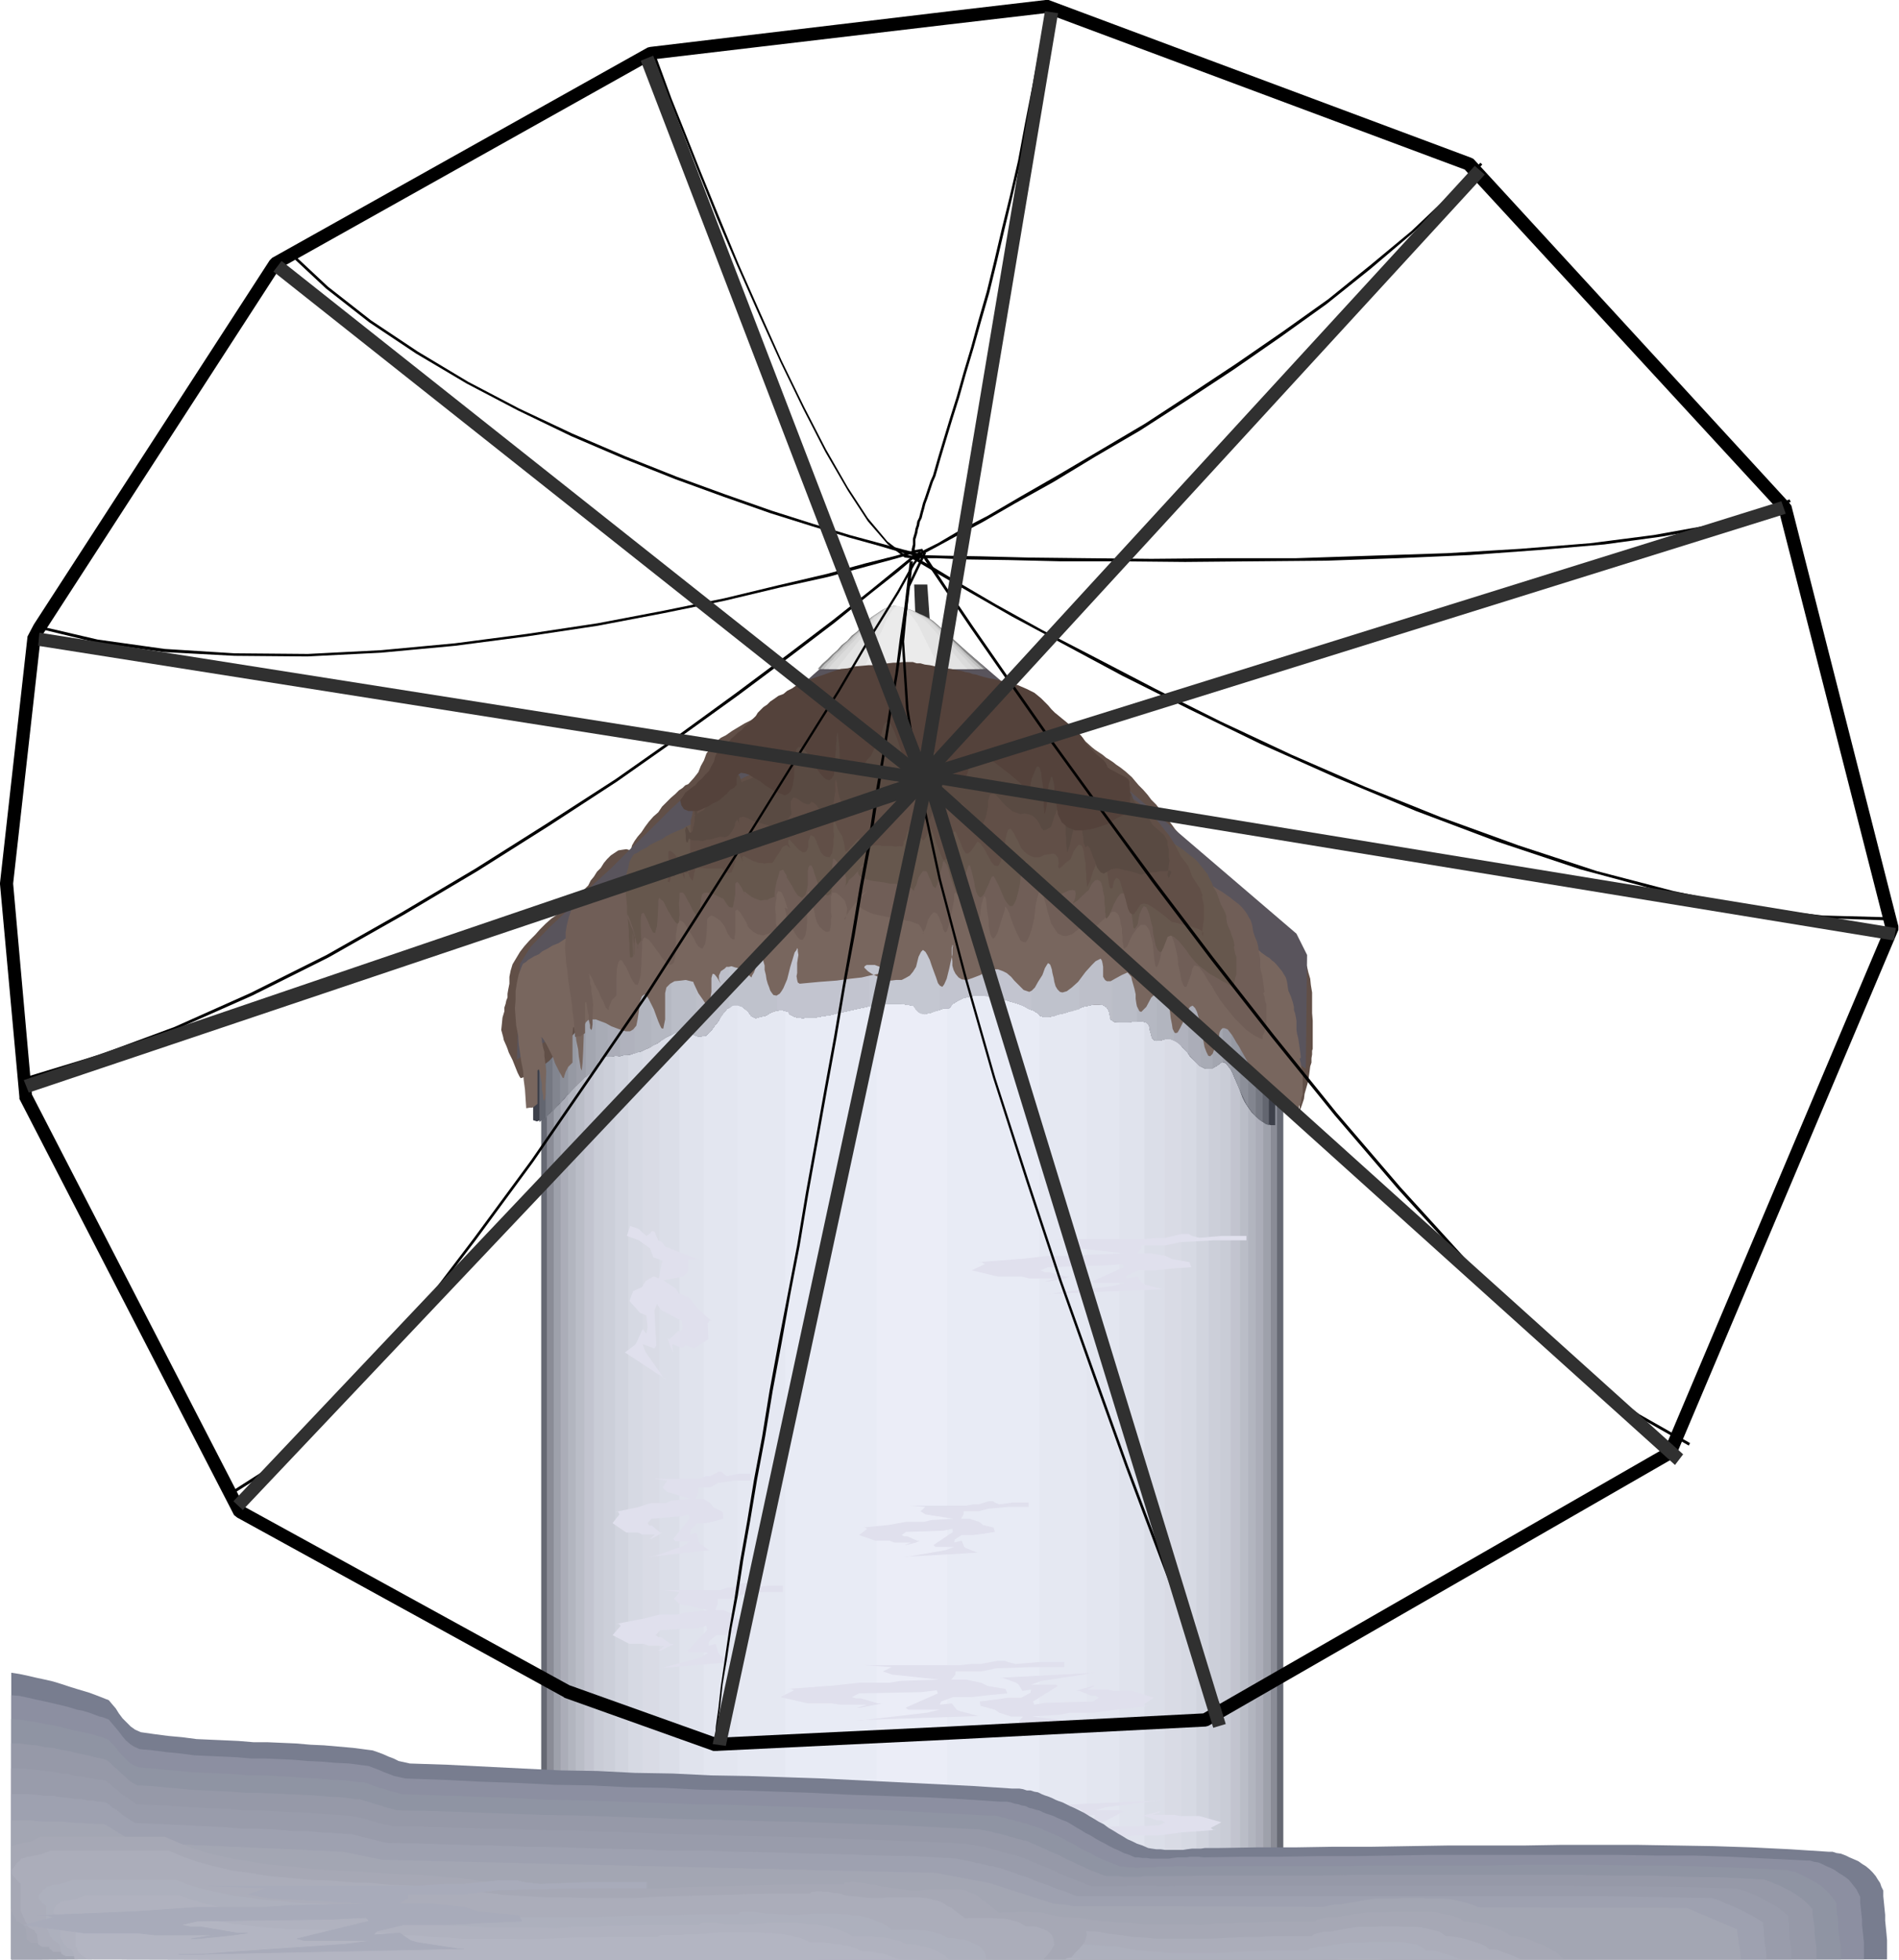 <svg xmlns="http://www.w3.org/2000/svg" width="490.455" height="506.139" fill-rule="evenodd" stroke-linecap="round" preserveAspectRatio="none" viewBox="0 0 3035 3132"><style>.brush1{fill:#303030}.pen1{stroke:none}.brush5{fill:#abadb8}.brush6{fill:#b2b5bf}.brush7{fill:#babdc7}.brush8{fill:#c2c4cf}.brush34{fill:#614f47}.brush47{fill:#e0e0ed}.brush48{fill:#000}.brush55{fill:#a3a6b3}.brush56{fill:#a6a8b5}.brush57{fill:#abadba}.brush58{fill:#adb0bd}.brush59{fill:#b0b2bf}.brush60{fill:#b3b5c2}</style><path d="M1461 934h21l25 360-32 4-14-364z" class="pen1 brush1"/><path d="M992 1419h921l138 153v1403H865V1561l127-142z" class="pen1" style="fill:#666973"/><path d="M992 1419h921l128 143v1413H874V1550l118-131z" class="pen1" style="fill:#8a8c96"/><path d="M992 1419h921l118 131v1425H885V1539l107-120z" class="pen1" style="fill:#9ea1ab"/><path d="M992 1419h921l106 119v1437H896V1526l96-107z" class="pen1 brush5"/><path d="M992 1419h921l94 106v1450H908V1513l84-94z" class="pen1 brush6"/><path d="M992 1419h921l82 92v1464H920V1499l72-80z" class="pen1 brush7"/><path d="M992 1419h921l69 76v1480H934V1483l58-64z" class="pen1 brush8"/><path d="M992 1419h921l54 59v1497H949V1467l43-48z" class="pen1" style="fill:#c9ccd6"/><path d="M992 1419h921l37 41v1515H965V1448l27-29z" class="pen1" style="fill:#cccfd9"/><path d="M992 1419h921l19 20v1536H983V1428l9-9z" class="pen1" style="fill:#d1d4de"/><path d="M1004 1419h908v1556h-908V1419z" class="pen1" style="fill:#d6d9e3"/><path d="M1027 1419h861v1556h-861V1419z" class="pen1" style="fill:#d9dbe5"/><path d="M1054 1419h808v1556h-808V1419z" class="pen1" style="fill:#dbdee8"/><path d="M1086 1419h743v1556h-743V1419z" class="pen1" style="fill:#e0e3ed"/><path d="M1125 1419h664v1556h-664V1419z" class="pen1" style="fill:#e3e6f0"/><path d="M1178 1419h559v1556h-559V1419z" class="pen1" style="fill:#e5e8f2"/><path d="M1255 1419h406v1556h-406V1419z" class="pen1" style="fill:#e8ebf5"/><path d="M1401 1419h113v1556h-113V1419z" class="pen1" style="fill:#ebedf7"/><path d="m1969 1482 69 77v239h-7l-8-2-9-6-6-5-7-7-5-7-6-9-4-8-3-8-3-8-4-9-3-7-3-8-3-5-4-6-3-3-4-3h-3l-8 6-7 4-6 1h-5l-10-5-9-9-6-6-4-6-6-6-4-5-6-6-6-3-6-2h-6l-7 2-4 1h-7l-5-4-1-5-2-7-1-6-2-5-3-2-7-2h-8l-10 1-9 1-10-1h-7l-6-4-1-5-2-9-3-5-6-4-6-1h-9l-8 2-10 2-9 4-11 3-9 3-10 2-8 3-9 1h-6l-6-2-2-3-8-5-8-3-9-5-8-3-10-3-10-3-10-3-9-1-11-3h-20l-9 2-9 2-8 4-8 5-6 7h-8l-8 3-8 2-7 3-8 1-7-1-6-5-5-7-7-1-6-1-7-1h-20l-13 1-14 2-13 3-14 3-13 3-14 3-12 3-13 2-11 2h-11l-9 1-9-1-6-2-6-3-2-4-10-3-9 1-9 3-8 5-9 2-7 2-7-3-5-7-9-8-7-3-6-1-6 3-6 4-5 6-5 6-4 8-5 6-5 7-5 5-5 5-7 1h-6l-8-3-7-6h-8l-7 1-6 2-5 3-6 3-6 3-6 4-5 4-7 3-6 4-7 3-6 3-9 2-8 3-10 1-9 1h3l-1 1-6-1-7 1h-10l-7 4-4 2-2 4-2 5v7l-8 3-8 6-8 6-7 8-8 7-7 9-8 8-6 8-7 6-7 7-6 5-5 5-10 4-6-2v-242l68-76 6-3 8-3 9-3 9-2 9-3 9-1 10-2 12-1 11-2 12-1 12-2h13l12-1h45l6-1h8l6-1h8l7-1h318l9 1h23l8 1h22l8 1h19l10 1 10 2 9 1 10 1 9 1 10 1h67l10 1h9l10 1h10l10 1h9l10 1 10 1 10 1h71l7 3 7 3 8 4h5l7 2 7 1 6 1h49l7 1h11l6 1 6 1 10 1 10 3z" class="pen1" style="fill:#3d404a"/><path d="m1969 1482 59 66v250l-3-1-2-1-9-6-6-5-7-7-5-7-6-9-4-8-3-8-3-8-4-9-3-7-3-8-3-5-4-6-3-3-4-3h-3l-8 6-7 4-6 1h-5l-10-5-9-9-6-6-4-6-6-6-4-5-6-6-6-3-6-2h-6l-7 2-4 1h-7l-5-4-1-5-2-7-1-6-2-5-3-2-7-2h-8l-10 1-9 1-10-1h-7l-6-4-1-5-2-9-3-5-6-4-6-1h-9l-8 2-10 2-9 4-11 3-9 3-10 2-8 3-9 1h-6l-6-2-2-3-8-5-8-3-9-5-8-3-10-3-10-3-10-3-9-1-11-3h-20l-9 2-9 2-8 4-8 5-6 7h-8l-8 3-8 2-7 3-8 1-7-1-6-5-5-7-7-1-6-1-7-1h-20l-13 1-14 2-13 3-14 3-13 3-14 3-12 3-13 2-11 2h-11l-9 1-9-1-6-2-6-3-2-4-10-3-9 1-9 3-8 5-9 2-7 2-7-3-5-7-9-8-7-3-6-1-6 3-6 4-5 6-5 6-4 8-5 6-5 7-5 5-5 5-7 1h-6l-8-3-7-6h-8l-7 1-6 2-5 3-6 3-6 3-6 4-5 4-7 3-6 4-7 3-6 3-9 2-8 3-10 1-9 1h3l-1 1-6-1-7 1h-10l-7 4-4 2-2 4-2 5v7l-7 3-7 5-6 5-6 6-7 6-6 7-6 6-6 8-6 6-6 6-6 5-5 6-9 8-8 6v-256l58-65 6-3 8-3 9-3 9-2 9-3 9-1 10-2 12-1 11-2 12-1 12-2h13l12-1h45l6-1h8l6-1h8l7-1h318l9 1h23l8 1h22l8 1h19l10 1 10 2 9 1 10 1 9 1 10 1h67l10 1h9l10 1h10l10 1h9l10 1 10 1 10 1h71l7 3 7 3 8 4h5l7 2 7 1 6 1h49l7 1h11l6 1 6 1 10 1 10 3z" class="pen1" style="fill:#636670"/><path d="m1969 1482 49 55v256l-8-6-6-6-5-7-5-7-5-9-4-8-3-8-3-7-4-9-3-6-3-7-3-5-7-9-6-2-8 6-7 4-6 1h-5l-10-5-9-9-6-6-4-6-6-6-4-5-6-6-6-3-6-2h-6l-7 2-4 1h-7l-5-4-1-5-2-7-1-6-2-5-3-2-7-2h-8l-10 1-9 1-10-1h-7l-6-4-1-5-2-9-3-5-6-4-6-1h-9l-8 2-10 2-9 4-11 3-9 3-10 2-8 3-9 1h-6l-6-2-2-3-8-5-8-3-9-5-8-3-10-3-10-3-10-3-9-1-11-3h-20l-9 2-9 2-8 4-8 5-6 7h-8l-8 3-8 2-7 3-8 1-7-1-6-5-5-7-7-1-6-1-7-1h-20l-13 1-14 2-13 3-14 3-13 3-14 3-12 3-13 2-11 2h-11l-9 1-9-1-6-2-6-3-2-4-10-3-9 1-9 3-8 5-9 2-7 2-7-3-5-7-9-8-7-3-6-1-6 3-6 4-5 6-5 6-4 8-5 6-5 7-5 5-5 5-7 1h-6l-8-3-7-6h-8l-7 1-6 2-5 3-6 3-6 3-6 4-5 4-7 3-6 4-7 3-6 3-9 2-8 3-10 1-9 1h3l-1 1-6-1-7 1h-10l-7 4-4 2-2 4-2 5v7l-6 2-6 4-6 4-5 5-6 5-5 5-5 6-5 6-6 5-5 6-5 5-4 6-10 9-7 9v-261l48-54 6-3 8-3 9-3 9-2 9-3 9-1 10-2 12-1 11-2 12-1 12-2h13l12-1h45l6-1h8l6-1h8l7-1h318l9 1h23l8 1h22l8 1h19l10 1 10 2 9 1 10 1 9 1 10 1h67l10 1h9l10 1h10l10 1h9l10 1 10 1 10 1h71l7 3 7 3 8 4h5l7 2 7 1 6 1h49l7 1h11l6 1 6 1 10 1 10 3z" class="pen1" style="fill:#757882"/><path d="m1969 1482 38 43v259l-6-7-5-7-5-7-3-7-3-8-3-6-3-8-3-6-3-7-3-6-3-6-2-3-6-7-6-2-8 6-7 4-6 1h-5l-10-5-9-9-6-6-4-6-6-6-4-5-6-6-6-3-6-2h-6l-7 2-4 1h-7l-5-4-1-5-2-7-1-6-2-5-3-2-7-2h-8l-10 1-9 1-10-1h-7l-6-4-1-5-2-9-3-5-6-4-6-1h-9l-8 2-10 2-9 4-11 3-9 3-10 2-8 3-9 1h-6l-6-2-2-3-8-5-8-3-9-5-8-3-10-3-10-3-10-3-9-1-11-3h-20l-9 2-9 2-8 4-8 5-6 7h-8l-8 3-8 2-7 3-8 1-7-1-6-5-5-7-7-1-6-1-7-1h-20l-13 1-14 2-13 3-14 3-13 3-14 3-12 3-13 2-11 2h-11l-9 1-9-1-6-2-6-3-2-4-10-3-9 1-9 3-8 5-9 2-7 2-7-3-5-7-9-8-7-3-6-1-6 3-6 4-5 6-5 6-4 8-5 6-5 7-5 5-5 5-7 1h-6l-8-3-7-6h-8l-7 1-6 2-5 3-6 3-6 3-6 4-5 4-7 3-6 4-7 3-6 3-9 2-8 3-10 1-9 1h3l-1 1-6-1-7 1h-10l-7 4-4 2-2 4-2 5v7l-10 5-9 7-9 9-9 9-9 9-9 10-8 9-7 9v-264l37-41 6-3 8-3 9-3 9-2 9-3 9-1 10-2 12-1 11-2 12-1 12-2h13l12-1h45l6-1h8l6-1h8l7-1h318l9 1h23l8 1h22l8 1h19l10 1 10 2 9 1 10 1 9 1 10 1h67l10 1h9l10 1h10l10 1h9l10 1 10 1 10 1h71l7 3 7 3 8 4h5l7 2 7 1 6 1h49l7 1h11l6 1 6 1 10 1 10 3z" class="pen1" style="fill:#82858f"/><path d="m1969 1482 26 29v257l-4-7-3-6-3-6-3-6-3-6-2-6-2-6-2-5-5-10-5-7-5-5-5-1-8 6-7 4-6 1h-5l-10-5-9-9-6-6-4-6-6-6-4-5-6-6-6-3-6-2h-6l-7 2-4 1h-7l-5-4-1-5-2-7-1-6-2-5-3-2-7-2h-8l-10 1-9 1-10-1h-7l-6-4-1-5-2-9-3-5-6-4-6-1h-9l-8 2-10 2-9 4-11 3-9 3-10 2-8 3-9 1h-6l-6-2-2-3-8-5-8-3-9-5-8-3-10-3-10-3-10-3-9-1-11-3h-20l-9 2-9 2-8 4-8 5-6 7h-8l-8 3-8 2-7 3-8 1-7-1-6-5-5-7-7-1-6-1-7-1h-20l-13 1-14 2-13 3-14 3-13 3-14 3-12 3-13 2-11 2h-11l-9 1-9-1-6-2-6-3-2-4-10-3-9 1-9 3-8 5-9 2-7 2-7-3-5-7-9-8-7-3-6-1-6 3-6 4-5 6-5 6-4 8-5 6-5 7-5 5-5 5-7 1h-6l-8-3-7-6h-8l-7 1-6 2-5 3-6 3-6 3-6 4-5 4-7 3-6 4-7 3-6 3-9 2-8 3-10 1-9 1h3l-1 1-6-1-7 1h-10l-7 4-4 2-2 4-2 5v7l-8 3-7 6-8 6-7 8-8 7-7 8-7 8-6 8v-264l25-28 6-3 8-3 9-3 9-2 9-3 9-1 10-2 12-1 11-2 12-1 12-2h13l12-1h45l6-1h8l6-1h8l7-1h318l9 1h23l8 1h22l8 1h19l10 1 10 2 9 1 10 1 9 1 10 1h67l10 1h9l10 1h10l10 1h9l10 1 10 1 10 1h71l7 3 7 3 8 4h5l7 2 7 1 6 1h49l7 1h11l6 1 6 1 10 1 10 3z" class="pen1" style="fill:#8c8f99"/><path d="m1969 1482 13 15v245l-4-9-4-9-3-8-3-6-4-6-4-4-4-3h-3l-8 6-7 4-6 1h-5l-10-5-9-9-6-6-4-6-6-6-4-5-6-6-6-3-6-2h-6l-7 2-4 1h-7l-5-4-1-5-2-7-1-6-2-5-3-2-7-2h-8l-10 1-9 1-10-1h-7l-6-4-1-5-2-9-3-5-6-4-6-1h-9l-8 2-10 2-9 4-11 3-9 3-10 2-8 3-9 1h-6l-6-2-2-3-8-5-8-3-9-5-8-3-10-3-10-3-10-3-9-1-11-3h-20l-9 2-9 2-8 4-8 5-6 7h-8l-8 3-8 2-7 3-8 1-7-1-6-5-5-7-7-1-6-1-7-1h-20l-13 1-14 2-13 3-14 3-13 3-14 3-12 3-13 2-11 2h-11l-9 1-9-1-6-2-6-3-2-4-10-3-9 1-9 3-8 5-9 2-7 2-7-3-5-7-9-8-7-3-6-1-6 3-6 4-5 6-5 6-4 8-5 6-5 7-5 5-5 5-7 1h-6l-8-3-7-6h-8l-7 1-6 2-5 3-6 3-6 3-6 4-5 4-7 3-6 4-7 3-6 3-9 2-8 3-10 1-9 1h3l-1 1-6-1-7 1h-10l-7 4-4 2-2 4-2 5v7l-6 3-6 4-6 4-5 6-6 5-6 6-5 6-5 6v-264l12-14 6-3 8-3 9-3 9-2 9-3 9-1 10-2 12-1 11-2 12-1 12-2h13l12-1h45l6-1h8l6-1h8l7-1h318l9 1h23l8 1h22l8 1h19l10 1 10 2 9 1 10 1 9 1 10 1h67l10 1h9l10 1h10l10 1h9l10 1 10 1 10 1h71l7 3 7 3 8 4h5l7 2 7 1 6 1h49l7 1h11l6 1 6 1 10 1 10 3z" class="pen1" style="fill:#9699a3"/><path d="M1968 1482v229l-4-7-3-4-4-3h-4l-8 6-7 4-6 1h-5l-10-5-9-9-6-6-4-6-6-6-4-5-6-6-6-3-6-2h-6l-7 2-4 1h-7l-5-4-1-5-2-7-1-6-2-5-3-2-7-2h-8l-10 1-9 1-10-1h-7l-6-4-1-5-2-9-3-5-6-4-6-1h-9l-8 2-10 2-9 4-11 3-9 3-10 2-8 3-9 1h-6l-6-2-2-3-8-5-8-3-9-5-8-3-10-3-10-3-10-3-9-1-11-3h-20l-9 2-9 2-8 4-8 5-6 7h-8l-8 3-8 2-7 3-8 1-7-1-6-5-5-7-7-1-6-1-7-1h-20l-13 1-14 2-13 3-14 3-13 3-14 3-12 3-13 2-11 2h-11l-9 1-9-1-6-2-6-3-2-4-10-3-9 1-9 3-8 5-9 2-7 2-7-3-5-7-9-8-7-3-6-1-6 3-6 4-5 6-5 6-4 8-5 6-5 7-5 5-5 5-7 1h-6l-8-3-7-6h-8l-7 1-6 2-5 3-6 3-6 3-6 4-5 4-7 3-6 4-7 3-6 3-9 2-8 3-10 1-9 1h3l-1 1-6-1-7 1h-10l-7 4-4 2-2 4-2 5v7l-8 4-8 6-8 7-8 9v-265l6-3 8-3 9-3 9-2 9-3 9-1 10-2 12-1 10-2 12-1 12-1h13l13-1h44l6-1h8l6-1h8l7-1h318l9 1h23l8 1h22l8 1h19l10 1 10 2 9 1 10 1 9 1 10 1h67l10 1h9l10 1h10l10 1h9l10 1 10 1 10 1h71l7 3 7 3 8 4h5l7 2 7 1 6 1h49l7 1h11l5 1 6 1 10 1 10 3z" class="pen1" style="fill:#9c9ea8"/><path d="M1954 1479v218h-1l-8 6-7 4-6 1h-5l-10-5-9-9-6-6-4-6-6-6-4-5-6-6-6-3-6-2h-6l-7 2-4 1h-7l-5-4-1-5-2-7-1-6-2-5-3-2-7-2h-8l-10 1-9 1-10-1h-7l-6-4-1-5-2-9-3-5-6-4-6-1h-9l-8 2-10 2-9 4-11 3-9 3-10 2-8 3-9 1h-6l-6-2-2-3-8-5-8-3-9-5-8-3-10-3-10-3-10-3-9-1-11-3h-20l-9 2-9 2-8 4-8 5-6 7h-8l-8 3-8 2-7 3-8 1-7-1-6-5-5-7-7-1-6-1-7-1h-20l-13 1-14 2-13 3-14 3-13 3-14 3-12 3-13 2-11 2h-11l-9 1-9-1-6-2-6-3-2-4-10-3-9 1-9 3-8 5-9 2-7 2-7-3-5-7-9-8-7-3-6-1-6 3-6 4-5 6-5 6-4 8-5 6-5 7-5 5-5 5-7 1h-6l-8-3-7-6h-8l-7 1-6 2-5 3-6 3-6 3-6 4-5 4-7 3-6 4-7 3-6 3-9 2-8 3-10 1-9 1h3l-1 1-6-1-7 1h-10l-7 4-4 2-2 4-2 5v7l-9 5-8 7v-256l6-3 8-2 8-2 9-2 8-2 9-1 9-2h11l9-2 11-1 10-1h63l6-1h8l6-1h8l7-1h318l9 1h23l8 1h22l8 1h19l10 1 10 2 9 1 10 1 9 1 10 1h67l10 1h9l10 1h10l10 1h9l10 1 10 1 10 1h71l7 3 7 3 8 4h5l7 2 7 1 6 1h56l10 1 9 1 9 2z" class="pen1" style="fill:#a3a6b0"/><path d="M1938 1477v231h-10l-9-5-9-8-7-8-9-11-9-8-5-4-5-2-6-2h-5l-7 2-4 1h-7l-5-4-1-5-2-7-1-6-2-5-3-2-7-2h-8l-10 1-9 1-10-1h-7l-6-4-1-5-2-9-3-5-6-4-6-1h-9l-8 2-10 2-9 4-11 3-9 3-10 2-8 3-9 1h-6l-6-2-2-3-8-5-8-3-9-5-8-3-10-3-10-3-10-3-9-1-11-3h-20l-9 2-9 2-8 4-8 5-6 7h-8l-8 3-8 2-7 3-8 1-7-1-6-5-5-7-7-1-6-1-7-1h-20l-13 1-14 2-13 3-14 3-13 3-14 3-12 3-13 2-11 2h-11l-9 1-9-1-6-2-6-3-2-4-10-3-9 1-9 3-8 5-9 2-7 2-7-3-5-7-9-8-7-3-6-1-6 3-6 4-5 6-5 6-4 8-5 6-5 7-5 5-5 5-7 1h-6l-8-3-7-6h-8l-7 1-6 2-5 3-6 3-6 3-6 4-5 4-7 3-6 4-7 3-6 3-9 2-8 3-10 1-9 1h3l-1 1-6-1-7 1h-10l-7 4-4 2-2 4-2 5v7h-1v-248l6-3 7-1 7-2 9-1 7-2h9l9-2h9l9-1 9-1 9-1h55l6-1h8l6-1h8l7-1h318l9 1h23l8 1h22l8 1h19l10 1 10 2 9 1 10 1 9 1 10 1h67l10 1h9l10 1h10l10 1h9l10 1 10 1 10 1h71l7 3 7 3 8 4h5l7 2 7 1 6 1h44l8 1h8l8 1z" class="pen1" style="fill:#a8abb5"/><path d="M1919 1476v229l-7-6-6-7-6-8-6-6-7-8-7-5-8-4-8-1-7 2-4 1h-7l-5-4-1-5-2-7-1-6-2-5-3-2-7-2h-8l-10 1-9 1-10-1h-7l-6-4-1-5-2-9-3-5-6-4-6-1h-9l-8 2-10 2-9 4-11 3-9 3-10 2-8 3-9 1h-6l-6-2-2-3-8-5-8-3-9-5-8-3-10-3-10-3-10-3-9-1-11-3h-20l-9 2-9 2-8 4-8 5-6 7h-8l-8 3-8 2-7 3-8 1-7-1-6-5-5-7-7-1-6-1-7-1h-20l-13 1-14 2-13 3-14 3-13 3-14 3-12 3-13 2-11 2h-11l-9 1-9-1-6-2-6-3-2-4-10-3-9 1-9 3-8 5-9 2-7 2-7-3-5-7-9-8-7-3-6-1-6 3-6 4-5 6-5 6-4 8-5 6-5 7-5 5-5 5-7 1h-6l-8-3-7-6h-8l-7 1-6 2-5 3-6 3-6 3-6 4-5 4-7 3-6 4-7 3-6 3-9 2-8 3-10 1-9 1 4 1h-4l-8-1-10 2v-231l6-2 6-1 6-1 8-1 6-1 8-1 7-1h9l7-1h8l9-1h46l6-1h8l6-1h8l7-1h318l9 1h23l8 1h22l8 1h19l10 1 10 2 9 1 10 1 9 1 10 1h67l10 1h9l10 1h10l10 1h9l10 1 10 1 10 1h71l7 3 7 3 8 4h5l7 2 7 1 6 1h43l6 1z" class="pen1 brush5"/><path d="M1899 1475v208l-8-9-8-7-10-6-9-1-7 2-4 1h-7l-5-4-1-5-2-7-1-6-2-5-3-2-7-2h-8l-10 1-9 1-10-1h-7l-6-4-1-5-2-9-3-5-6-4-6-1h-9l-8 2-10 2-9 4-11 3-9 3-10 2-8 3-9 1h-6l-6-2-2-3-8-5-8-3-9-5-8-3-10-3-10-3-10-3-9-1-11-3h-20l-9 2-9 2-8 4-8 5-6 7h-8l-8 3-8 2-7 3-8 1-7-1-6-5-5-7-7-1-6-1-7-1h-20l-13 1-14 2-13 3-14 3-13 3-14 3-12 3-13 2-11 2h-11l-9 1-9-1-6-2-6-3-2-4-10-3-9 1-9 3-8 5-9 2-7 2-7-3-5-7-9-8-7-3-6-1-6 3-6 4-5 6-5 6-4 8-5 6-5 7-5 5-5 5-7 1h-6l-8-3-7-6h-8l-6 1-6 1-6 3-6 3-6 3-5 4-5 4-7 3-6 4-7 3-6 3-8 2-8 3-10 1-9 2v-233l5-1 6-1 6-1h6l6-1 6-1h13l6-1h52l6-1h8l6-1h8l7-1h318l9 1h23l8 1h22l8 1h19l10 1 10 2 9 1 10 1 9 1 10 1h67l10 1h9l10 1h10l10 1h9l10 1 10 1 10 1h71l7 3 7 3 8 4h5l7 2 7 1 6 1h29zm-908 213h1l-1-1v1z" class="pen1" style="fill:#b0b2bd"/><path d="M1876 1475v188l-6-3h-6l-7 2-4 1h-7l-5-4-1-5-2-7-1-6-2-5-3-2-7-2h-8l-10 1-9 1-10-1h-7l-6-4-1-5-2-9-3-5-6-4-6-1h-9l-8 2-10 2-9 4-11 3-9 3-10 2-8 3-9 1h-6l-6-2-2-3-8-5-8-3-9-5-8-3-10-3-10-3-10-3-9-1-11-3h-20l-9 2-9 2-8 4-8 5-6 7h-8l-8 3-8 2-7 3-8 1-7-1-6-5-5-7-7-1-6-1-7-1h-20l-13 1-14 2-13 3-14 3-13 3-14 3-12 3-13 2-11 2h-11l-9 1-9-1-6-2-6-3-2-4-10-3-9 1-9 3-8 5-9 2-7 2-7-3-5-7-9-8-7-3-6-1-6 3-6 4-5 6-5 6-4 8-5 6-5 7-5 5-5 5-7 1h-6l-8-3-7-6h-12l-5 1-5 3-10 5-9 6-6 3-5 3-5 3-5 3-6 2-6 3-6 2-6 3v-232l9-2 9-1 10-1h55l6-1h8l6-1h8l7-1h318l9 1h23l8 1h22l8 1h19l10 1 10 2 9 1 10 1 9 1 10 1h67l10 1h9l10 1h10l10 1h9l10 1 10 1 10 1h71l7 3 7 3 8 4h5l7 2 7 1 6 1h6z" class="pen1 brush6"/><path d="M1849 1472v192l-8-6-2-9-2-10-5-5-7-2h-8l-10 1-9 1-10-1h-7l-6-4-1-5-2-9-3-5-6-4-6-1h-9l-8 2-10 2-9 4-11 3-9 3-10 2-8 3-9 1h-6l-6-2-2-3-8-5-8-3-9-5-8-3-10-3-10-3-10-3-9-1-11-3h-20l-9 2-9 2-8 4-8 5-6 7h-8l-8 3-8 2-7 3-8 1-7-1-6-5-5-7-7-1-6-1-7-1h-20l-13 1-14 2-13 3-14 3-13 3-14 3-12 3-13 2-11 2h-11l-9 1-9-1-6-2-6-3-2-4-10-3-9 1-9 3-8 5-9 2-7 2-7-3-5-7-9-8-7-3-6-1-6 3-6 4-5 6-5 6-4 8-5 6-5 7-5 5-5 5-7 1h-6l-8-3-7-6h-9l-8 2-8 2-6 4-7 3-7 5-7 5-7 5v-223l6-1 6-1h44l6-1h8l6-1h8l7-1h318l9 1h23l8 1h22l8 1h19l10 1 10 2 9 1 10 1 9 1 10 1h67l10 1h9l10 1h10l10 1h9l10 1 10 1 10 1h71l7 3 7 3 8 4h1l3 1z" class="pen1" style="fill:#b5b8c2"/><path d="M1817 1461v172h-8l-7 1h-14l-6-1-4-2-4-3v-4l-2-9-3-5-6-4-6-1h-9l-8 2-10 2-9 4-11 3-9 3-10 2-8 3-9 1h-6l-6-2-2-3-8-5-8-3-9-5-8-3-10-3-10-3-10-3-9-1-11-3h-20l-9 2-9 2-8 4-8 5-6 7h-8l-8 3-8 2-7 3-8 1-7-1-6-5-5-7-7-1-6-1-7-1h-20l-13 1-14 2-13 3-14 3-13 3-14 3-12 3-13 2-11 2h-11l-9 1-9-1-6-2-6-3-2-4-10-3-9 1-9 3-8 5-9 2-7 2-7-3-5-7-9-8-7-3-6-1-6 3-6 4-5 6-5 6-4 8-5 6-5 7-5 5-5 5-7 1h-6l-8-3-7-6h-8l-6 2-7 2-6 3v-206h24l6-1h8l6-1h8l7-1h318l9 1h23l8 1h22l8 1h19l10 1 10 2 9 1 10 1 9 1 10 1h67l10 1h9l10 1h10l10 1h9l10 1 10 1 10 1h65z" class="pen1 brush7"/><path d="M1777 1461v169l-3-3v-3l-2-9-3-5-6-4-6-1h-9l-8 2-10 2-9 4-11 3-9 3-10 2-8 3-9 1h-6l-6-2-2-3-8-5-8-3-9-5-8-3-10-3-10-3-10-3-9-1-11-3h-20l-9 2-9 2-8 4-8 5-6 7h-8l-8 3-8 2-7 3-8 1-7-1-6-5-5-7-7-1-6-1-7-1h-20l-13 1-14 2-13 3-14 3-13 3-14 3-12 3-13 2-11 2h-11l-9 1-9-1-6-2-6-3-2-4-10-3-9 1-9 3-8 5-9 2-7 2-7-3-5-7-8-7-6-4-6-1-5 2-6 2-4 5-5 6-4 6-5 6-4 6-5 6-4 6-5 3-5 3h-11v-209l10-1h10l10-1h307l9 1h23l8 1h22l8 1h19l10 1 10 2 9 1 10 1 9 1 10 1h67l10 1h9l10 1h10l10 1h9l10 1 10 1 10 1h25z" class="pen1" style="fill:#bdbfc9"/><path d="M1725 1459v154l-6 1-5 2-6 1-5 2-10 2-9 3-9 1h-7l-6-2-2-3-8-5-8-3-9-5-8-3-10-3-10-3-10-3-9-1-11-3h-20l-9 2-9 2-8 4-8 5-6 7h-8l-8 3-8 2-7 3-8 1-7-1-6-5-5-7-7-1-6-1-7-1h-20l-13 1-14 2-13 3-14 3-13 3-14 3-12 3-13 2-11 2h-11l-9 1-9-1-6-2-6-3-2-4-10-3-9 1-9 3-8 5-9 2-7 2-7-3-5-7-10-8-7-2h-8l-6 5v-167h285l9 1h23l8 1h22l8 1h19l10 1 10 2 9 1 10 1 9 1 10 1h54l9 1h23l9 1h8l8 1h8l9 1z" class="pen1" style="fill:#bfc2cc"/><path d="M1648 1456v158l-8-4-8-4-9-3-8-3-9-3-9-2-9-2h-8l-9-2h-18l-8 3-9 2-7 4-6 4-6 7h-8l-8 3-8 2-7 3-8 1-7-1-6-5-5-7-7-1-6-1-7-1h-20l-13 1-14 2-13 3-14 3-13 3-14 3-12 3-13 2-11 2h-11l-9 1-9-1-6-2-6-3-2-4-9-3-9 1v-170h208l9 1h23l8 1h22l8 1h19l10 1 10 2 9 1 10 1 9 1 10 1h44l7 1z" class="pen1 brush8"/><path d="M1502 1448v166l-6 2-6 2-6 1-6 2-6-1-4-2-5-5-3-6-7-1-6-1-7-1h-24l-5 1h-6l-5 1-6 1-5 2v-164h54l7 1h32l6 1h7l7 1z" class="pen1" style="fill:#c4c7d1"/><path d="M2077 1753v26l1-6 2-5 2-6 2-6 1-8 2-7 2-7 2-7 1-8 1-7 1-8 2-6v-7l1-6v-6l1-3v-45l-1-12v-33l-2-12-1-10-3-10-2-9-4-9-4-8-6-8-5-6-5-5-4-4-4-6-4-5-4-6-4-6-4-6-4-5-5-6-5-6-6-6-5-5-7-5-6-4-8-4-7-2-9-4-8-3-8-4-6-4-8-5-6-5-6-5-6-5-6-6-6-6-5-6-4-5-5-6-3-6-3-6-2-5-3-4-2-5-4-6-4-5-6-7-5-7-6-8-5-7-8-9-6-8-8-8-6-8-7-8-7-7-6-7-5-6-10-9-9-7-6-4-5-4-6-4-5-3-6-5-6-4-6-4-5-4-10-9-8-10-3-3-3-2-5-3-5-2-7-3-6-2-7-3-6-2-7-3-7-2-6-3-5-2-8-4-2-2-14-1-14-1-15-2-14-1-16-3-16-2-16-3-15-2-17-4-16-3-15-4-15-3-15-4-14-4-13-4-11-3-12-4-11-3-12-3h-12l-13-1h-24l-12 3-12 1-12 4-12 3-11 5-11 5-9 7-10 7-7 9-8 6-8 6-9 5-9 6-10 5-10 6-10 6-10 7-8 4-6 5-6 5-4 6-7 9-4 11-5 9-4 10-7 9-9 10-5 2-4 4-6 4-6 6-7 6-7 7-7 7-6 9-8 7-7 8-6 8-6 9-6 7-5 7-4 7-2 8-7-2-7 1-6 1-6 4-6 4-6 6-5 6-5 8-6 6-5 8-5 6-4 8-6 6-4 6-4 5-3 5-8 4-7 6-9 6-8 8-10 7-9 8-9 9-8 9-9 9-8 9-7 9-6 10-6 10-3 10-2 10v11l-1 5-1 5-1 6v6l-2 5-1 5-2 6v6l-3 10-1 10-1 10 3 11 1 5 4 9 2 5 2 6 3 6 3 6 4 10 4 10 3 6 2 3 6-2 7-2 7-5 9-5 8-7 9-7 8-9 9-8 8-10 8-9 8-9 8-8 6-9 7-7 6-6 6-4 21-19 23-16 23-16 25-13 24-13 26-12 27-10 27-8 27-8 28-6 27-5 29-3 28-3h28l28 1 29 3 22 1 23 3 23 3 24 3 23 3 23 3 24 3 24 4 23 3 24 3 24 3 24 3 24 2 24 3 24 2 24 2h17l8 1 8 2 7 2 8 2 8 3 8 3 7 2 8 2 7 2 8 2 7 1 8 2 9 1 9 1h5l5 2 5 3 5 4 5 6-1 3v-3l-3 3v2l-1 1v4l1 5 3 7v-2l2-2 1-3 1-1h6l6 2 7 3 7 5 6 4 8 7 7 6 8 8 7 7 7 8 7 7 7 8 5 6 6 7 6 5 6 6 4 3 7 6 9 8 11 9 8 8 8 9 5 7v8l5 1 5 3 3 5 2 6-2 2-2 2 2-2 2-2-2 2-1-1-1-1 4 4z" class="pen1 brush34"/><path d="m1504 1006 568 486 17 34-2 182-13-9-12-9-12-9-11-9-12-9-12-9-12-9-11-9-12-9-12-9-12-9-12-8-13-8-12-7-13-8-13-6-14-7-13-6-13-6-13-5-14-6-14-4-14-5-13-4-15-5-14-4-14-4-14-3-15-4-14-3-14-3-14-2-15-3-14-2-15-2-14-1-15-2-14-1h-28l-15-1h-59l-14 1-15 1-14 1h-49l-15 1h-16l-16 1-16 1-15 2-16 1-16 2-15 1-15 3-16 2-15 2-15 3-15 4-13 2-13 3-13 3-12 3-12 3-12 4-12 4-12 5-12 3-12 5-12 4-11 6-12 5-10 6-11 6-10 7-174 109 5-153 17-27 31-32 33-31 31-32 33-30 32-32 32-31 32-32 33-30 32-32 33-31 32-32 33-30 33-31 33-30 34-30 34-30 6-7 9-8 9-8 10-6 9-6 11-4 9-2 11 1 7 2 8 2 8 3 9 4 7 3 8 4 7 5 7 6z" class="pen1" style="fill:#59545c"/><path d="m1498 998 78 71h-269l7-8 8-7 8-8 8-7 7-8 9-7 7-8 9-7 6-7 8-8 9-8 9-6 9-6 9-4 9-2 10 2 7 2 8 2 8 3 8 4 7 3 8 4 6 4 7 6z" class="pen1" style="fill:#858585"/><path d="m1496 998 9 8 9 9 9 9 10 9 9 9 10 9 10 9 10 9h-261l7-8 8-7 7-8 8-7 7-8 8-7 8-8 8-7 6-7 8-8 8-8 9-6 9-6 9-4 9-2 9 2 7 2 8 2 7 3 8 4 7 3 7 4 6 4 7 6z" class="pen1" style="fill:#bfbfbf"/><path d="m1494 998 8 8 9 9 9 9 9 9 9 9 9 9 9 9 10 9h-249l6-8 8-7 6-8 8-7 7-8 8-7 7-8 8-7 6-7 7-8 8-8 9-6 8-6 9-4 8-2 9 2 6 2 8 2 7 3 8 4 6 3 7 4 6 4 7 6z" class="pen1" style="fill:#d1d1d1"/><path d="m1491 998 8 8 8 9 8 9 9 9 8 9 9 9 8 9 9 9h-234l6-8 7-7 7-8 7-7 7-8 7-7 7-8 7-7 5-7 7-8 7-8 9-6 7-6 9-4 8-2 8 2 6 2 7 2 7 3 7 4 6 3 7 4 6 4 6 6z" class="pen1" style="fill:#dbdbdb"/><path d="m1485 998 7 8 8 9 7 9 8 9 7 9 8 9 7 9 9 9h-209l6-8 6-7 6-8 6-7 6-8 6-7 6-8 7-7 4-7 7-8 6-8 8-6 6-6 8-4 6-2 8 2 6 2 6 2 6 3 6 4 5 3 6 4 5 4 6 6z" class="pen1" style="fill:#e3e3e3"/><path d="m1467 998 35 71h-121l3-8 3-7 3-8 4-7 3-8 4-7 4-8 4-7 3-7 3-8 4-8 4-6 4-6 4-4 4-2 5 2 7 4 7 7 6 7 7 10z" class="pen1" style="fill:#ebebeb"/><path d="M2076 1775v-7l3-6 1-8 2-5v-37l-2-5-1-8-2-7 2-2-1-9-1-7-1-7-1-7-2-8-1-7v-14l-1-6-1-5-2-6v-5l-2-8-3-9-4-9-1-7-1-7-2-7-3-5-3-5-5-6-5-6-3-3-3-2-4-4-5-3-7-5-6-5-8-6-8-5-10-7-10-6-10-7-10-6-12-7-11-7-12-6-11-6-10-5-11-4-12-5-11-4-14-4-13-4-15-3-14-3-16-4-15-3-15-3-15-3-15-3-15-2-15-2-12-2-10-2-12-1-15-2-15-1-19-2-18-1-18-2-18-1-19-2-17-1-16-2h-13l-12-2h-36l-13 1h-17l-19 1-21 1-21 2h-24l-24 1-24 1-23 3-24 1-20 3-20 3-17 3-20 3-19 4-20 4-18 5-18 5-18 5-18 6-16 6-18 5-15 6-15 5-13 6-13 5-11 6-9 5-8 5-13 6-11 6-11 6-9 6-10 4-8 5-8 4-6 5-7 3-5 3-5 3-3 3-5 3-2 4-5 13-3 14-2 13v14l-1 13 1 15 1 13 3 15 1 14 2 14 2 14 3 15 1 15 2 15 1 15 1 15 6-1h4l3-2 5-4v-53l2-3v1l2 5 1 8 2 10v9l2 9v6l2 3 1-3 1-7v-15l1-22-1-9-1-8-1-8v-6l-2-7-1-5-1-5v-3l-1-4 3 3 2 3 4 7 4 8 6 12 3 9 4 8 3 6 3 5 2 4 2 1 1-4 2-6 4-8 7-7v-47l1-9 1-1 1 3 2 9 1 10 3 14 1 11 2 12 1 7 2 4v-3l1-9 1-19 1-27v-12l3-7 4-4 6-1h6l8 3 8 3 9 5 8 3 8 3 7 2h7l5-3 5-6 2-10 2-13 2-16 3-8 4-3 4 3 3 5 4 8 4 8 4 11 3 8 3 7 2 4 3 1 1-5 2-10v-42l2-9 6-6 7-4 10-1 8-1 8 2 4 1 1 3 7 15 7 10 4 6 4 2 2-3 2-4 1-7 1-6v-22l1-4 1-3 3 1 4 5 6 10-3-7v-6l3-7 6-4 3-3h4l4-1 6 2 5 1 6 4 7 4 8 7 1-3 3-5 3-8 3-7 3-7 3-2h1l1 2 1 4 2 7v7l2 8 1 7 2 7 2 5 2 6 2 3 3 4 5 1 5-3 3-4 3-5 3-7 3-7 5-20 4-13 3-10 3-4 1-3 1 2v3l1 6-1 6-1 7v16l-1 5 1 6 1 4 3 2 32-3 27-2 22-3 18-2 13-3 10-2 7-2 4-2v-5l-5-3-8-3h-13l-3 2-1 2 3 3 3 3 6 4 6 3 9 4 7 2 9 2 8-1h9l6-3 7-4 5-6 5-8 4-16 4-8 3-3 4 3 3 5 4 8 3 9 4 11 3 8 3 9 3 4 4 2 3-4 4-9 4-16 5-23v-9l1-5-1-1v2l-1 3v13l1 8v7l2 7 3 6 5 6 5 3 8 1 9-3 13-5 10-6 10-3h8l8 3 6 3 7 6 5 6 6 6 9 9 9 3 4-2 5-5 5-9 7-11 4-11 3-5 2-3 3 2 1 2 2 6 1 6 2 8 1 6 2 7 3 5 4 4 4 1 7-2 8-6 10-9 12-16 10-11 6-6 6-3 2-1 2 3 1 4 1 6v16l3 5 3 2h6l7-4 11-6 9-4 6 7 1 5 2 7 2 7 2 9v7l1 7 1 5 3 6 1 2 3 1 3-3 5-5 8-15 8-7 5-3 6 2 3 4 4 8 2 9 2 11 1 9 2 10 1 7 3 6 2 1 3-1 4-7 6-12 5-15 5-7 4-2 4 4 3 6 3 10 2 11 3 13 2 11 2 11 3 8 3 6 3 1 4-4 4-11 6-16 1-7 2-4 3-3h3l5 2 7 9 3 5 4 7 4 6 5 9 4 7 5 9 6 8 6 9 4 5 5 6 4 6 6 6 5 5 6 5 5 5 6 5 8 7 9 6 7 3 5 2z" class="pen1" style="fill:#78665e"/><path d="M2018 1661v-6l3-6 1-6 2-5v-33l-2-5-1-7-2-6 2-2-1-8-1-6-1-7-1-6-2-7-1-6v-13l-2-10-1-9-2-8-3-7-3-9-1-6-1-6-2-6-3-5-2-4-4-6-5-6-5-5-8-6-6-5-6-4-7-5-7-4-9-6-9-6-9-6-9-6-11-6-10-6-10-6-10-5-9-5-9-4-11-4-10-3-12-4-12-3-13-3-13-3-14-3-13-3-14-3-13-2-14-3-13-2-13-2-11-1-9-2-11-1-13-2-14-1-16-2-16-1-17-2-15-1-17-2-15-1-15-1-11-1-11-1h-31l-12 1h-15l-17 1-18 1-19 1h-22l-21 2-21 1-21 2-21 1-18 2-18 3-15 3-18 3-17 3-17 4-16 5-17 4-16 5-16 4-14 6-15 5-14 5-14 5-11 5-12 4-10 5-9 4-6 5-12 5-9 6-10 5-8 6-9 4-7 4-7 4-5 4-6 3-5 3-4 2-3 3-5 3-1 4-4 12-3 12-2 12v12l-1 12 1 13 1 13 2 13 1 12 2 13 2 13 2 13 1 12 2 14 1 13 1 14 5-1h4l2-2 5-3v-48l1-2 1 1 1 5 1 7 2 9v7l2 8v5l2 3 1-2 1-7v-13l1-19-1-8-1-7-1-7v-6l-2-6v-5l-1-5v-2l-1-4 2 3 2 3 3 6 3 7 6 11 3 8 4 7 2 5 2 5 3 3 2 1v-4l2-5 3-7 7-7v-26l1-17 2-10 3-4 3 1 3 5 4 6 4 9 3 7 4 7 3 4 4 1 2-5 3-10 1-18 1-25v-10l2-6 2-2 4 2 3 2 5 6 5 7 6 8 4 6 5 6 4 4 5 3 3-1 3-3 2-8 1-11v-23l2-14 2-9 3-2 3 1 5 5 4 7 6 9 4 7 4 8 4 5 5 3 2-2 3-6 2-13 1-18v-8l3-4 4-2 5 2 9 6 7 9 5 12 5 7 3 2h3v-4l1-6v-35l2-2h2l4 4 5 8 8 14-3-3 1 2 3 4 7 6 7 4 9 2 5-2 6-2 6-4 6-4-2-4-1-4v-13l-1-8v-6l1-7 1-5v-6l2-4 1-2 3 1 2 1 3 6 3 8 4 13-5-3 2 8 1 6 3 7 4 8 4 8 3 5 4 6 3 3 4 1 2-2 3-5 2-10 1-12v-41l1-5 2-3 3 8 1 5 2 7 1 7 2 8 1 6 2 7 2 4 2 4 6 6 5 3h3l3-1 1-5 1-5v-7l1-7-1-9v-21l2-8 7 1 7 6 6 6 2 6 2 7-1 5v5l-1 3-1 4h-2l4-6 4-7 7-9 9-11 14-13-9 6-5 6-3 5 2 6 2 3 5 4 6 3 9 4 8 2 10 2 9 2 10 2 8 1 9 2 7 1 7 3 6 2 4 5 2 4 2 4-1 2h1v-3l3-5 4-14 5-8 4-4 4 1 2 2 3 5 2 6 3 7 1 5 2 4 1 2 3-1 2-6 3-10 3-15 4-21v-8l2-3h2l3 5 2 5 3 7 3 9 3 9 2 7 3 8 3 6 3 4h3l3-2 3-7 3-10 2-19 3-11 2-5 2 2 1 5 1 9 1 10 2 12v10l2 10 2 6 3 4 3-2 4-7 5-16 7-22v-4l2 1 2 3 3 6 2 7 3 8 3 8 4 9 3 6 3 6 4 2 4 1 3-4 3-6 4-12 4-17 2-20 3-13 2-7 3-2h1l3 5 2 7 3 10 2 9 3 10 3 10 6 9 4 6 7 4 7 1 9-3 13-10 11-5 6-3h4v4l-4 9-6 6v2l2-3 5-5 9-9 13-12 6-7 6-3h4l4 3 2 3 2 6 1 7 2 8v7l1 7v6l1 6 1 6 5-3 8-18 8-11 6-6h7l3 3 4 6 2 8 3 11 1 9 1 10 1 9 1 7 1 4h2l2-4 3-9 4-22 5-13 4-6 4 1 2 5 3 8 3 11 3 14 1 12 3 13 2 11 3 8 2 3h3l3-8 5-13 1-7 2-3 1-3h3l5 2 6 8 3 4 3 6 4 6 5 7 3 6 5 8 5 8 6 8 8 10 9 11 9 9 9 9 8 6 8 5 6 3 5 2z" class="pen1" style="fill:#705e57"/><path d="m1972 1581-1-5 2-6 1-7 2-6v-28l-2-5-1-5-1-6 1-2-1-6-2-6-2-6-2-6-3-6-2-6-1-6v-5l-2-6-3-6-4-7-2-6-2-6-3-8-5-8-2-6-4-7-3-7-4-5-3-4-5-6-4-5-5-5-8-6-5-4-5-4-6-4-6-4-8-5-7-5-8-5-8-4-9-6-9-4-9-5-8-4-8-4-8-4-9-3-9-3-11-3-10-3-11-3-11-2-12-3-11-2-12-2-11-2-12-3-10-1-11-2-9-1-8-2-9-1-11-2h-11l-13-2-13-1-14-2h-13l-14-2-13-1-12-2h-10l-10-1-6-1h-24l-9 1h-42l-15 1h-17l-17 1-18 1-16 2h-17l-15 2-14 2-11 3-14 2-13 3-14 3-13 3-14 3-13 4-13 4-12 5-12 3-12 5-12 3-9 5-10 3-9 4-8 3-6 4-10 4-9 4-8 4-7 5-7 3-6 3-6 3-5 4-10 5-6 4-5 2-2 3-5 9-2 10-3 10v10l-1 9v10l1 10 1 11v9l1 11 1 9 1 11v10l1 11v10l1 12h3l2-2-1-18v-20 1l1 4v6l1 7v16l1 3v-16l1-15-3-11-3-9-3-8-2-5-2-2 1 4v2l3 6 2 6 4 9 2 7 2 6 1 5 2 4v4l1 2-1-5 6-9-1-20v-13l1-8 2-2h2l2 4 3 6 3 7 2 5 3 6 2 3 3 1 1-4 2-7 1-14 1-19v-8l1-3 1-1 3 3 3 2 3 6 3 6 4 7 3 5 3 5 3 4 3 3h1l2-2v-5l1-8-1-17 1-11v-6l3-1 3 1 3 4 3 6 4 7 3 6 3 6 3 4 3 3 2-1 2-4 1-10 2-14 1-5 3-2 5-1 6 2 5 1 6 3 4 2 5 2 5 8 4 5 3 1h3l1-4 1-5 1-6 1-6v-17l2-2 1-1 3 3 4 6 6 12-2-5h2l3 3 7 5 6 3 9 3 5-1h5l6-3 6-2v-6l1-8 2-10 3-9 2-8 4-2h2l2 4 3 5 3 8-3-5v-2l2 3 1 3 3 5 3 5 3 6 6 9 7 4 2-2 3-3 2-6 2-9v-23l1-6 2-3h3l3 7 1 4 2 6 2 6 2 6 3 9 4 5 5 4 4 1 2-1 3-2 1-6 1-5v-7l1-7-1-8v-14l1-4v-4l1-1 2 1 4 5 6 6 4 6 2 6 2 6v9l-1 6h-1l4-5 3-6 7-6 8-9 11-10-7 4-3 5-2 3 1 4 2 3 5 3 5 2 7 2 6 1 8 1 8 1 9 2h7l7 1 5 1 6 2 5 1 4 2 2 2 2 2h1v-3l3-5 4-13 4-6 3-4h4l2 1 2 4 2 5 3 6 3 8 4 3 2-4 2-6 3-11 4-15 1-6 2-1 1 2 3 4 2 5 2 7 2 8 3 8 2 6 3 7 2 5 3 4h2l2-2 2-6 3-8 2-18 3-10 2-5h2l1 3 2 7 2 8 2 9 1 7 2 8 3 6 3 3 3-1 4-5 5-11 7-16 3-1 5 9 3 6 3 7 3 7 3 7 3 5 3 4 3 3h4l3-4 3-7 3-11 3-14 2-17 2-10 2-6 3-2h1l2 4 3 5 3 8 2 7 3 8 4 8 5 8 4 5 7 4 6 1 9-1 11-7 9-4 6-1 4 1 1 5-1 8-3 6v2l2-2 5-3 7-7 11-10 5-10 5-5 4-1 4 2 2 3 2 7 1 7 2 9v8l1 8v6l1 7v3l1 2 2-2 3-4 7-17 6-11 5-6 5-1 3 1 4 5 2 6 2 9 1 8 1 8 1 8 1 7v3l2 2 2-2 3-5 3-16 4-9 3-4 4 2 2 4 3 8 2 9 3 11 1 10 2 10 2 9 3 7 3 3h3l3-6 4-10 3-8 5-2 5 2 7 6 6 7 8 10 3 5 5 6 4 5 6 6 9 7 9 7 9 5 10 6 8 4 6 4 4 3 2 3z" class="pen1" style="fill:#66574d"/><path d="m1922 1496-1-4 1-7 1-8 1-7v-23l-1-5-1-4-1-5 1-2-4-11-6-9-7-11-3-9-3-7-5-7-7-9-4-8-3-6-4-7-5-8-4-6-6-7-6-8-4-5-4-4-5-6-5-6-5-5-7-5-9-7-10-6-7-5-6-3-7-5-6-3-7-4-7-4-7-3-7-3-7-3-7-3-8-2-7-2-9-3-8-2-9-2-8-2-10-3-9-1-9-2-8-1-9-2-9-1-8-2-7-1-7-2-7-1-8-1-8-1-11-2h-10l-11-2h-10l-11-2-10-1-10-1h-8l-9-1-5-1h-7l-4-1h-89l-13 1-12 1h-12l-11 2-10 1-8 2-10 1-9 2-10 2-10 3-10 2-10 3-9 3-9 3-10 2-10 3-9 3-8 3-9 2-7 3-7 3-6 3-8 3-7 3-6 3-6 3-11 5-9 5-9 3-6 4-5 2-3 2-4 6-3 7-2 7-1 7-2 6v22l-1 6v23l-1 7v24l-4 3h-3l-2-13-1-8-1-4v-1 14l-1 9-1 6-1-1v-3l-1-7v-9l-4-6-4-6-4-4-3-2h-3l-1 3v7l1 5 3 7v20l-1 5-1 3-3-1 1-4-2-14v-13l1-1 2 3 3 10 3 8 3 4v-3l1-5 1-10 1-12-1-5 3 3v3l2 5 2 5 2 6 2 9 3 7v1-8l-2-12v-10h1v1l2 4 1 5 3 6 3 9 4 6h1l1-3 1-6 2-9 2-2h10l7 1h24l4 4 5 3h3l3-1 3-7 3-10 1-10 2-5 1-1 2 2 2 5 4 9-1-7 2-2 3 1 7 4 6 3 9 3h4l5 1 6-1h6l2-2 3-5 4-6 4-6 3-6 5-3h3l5 5-3-8v-6h2l3 3 6 7 6 6 6 4h2l3-1 2-3 2-5v-9l2-5 1-4h2l4 2 4 8 3 8 4 9 4 5 4 2 6 1 4-7 1-7 1-6v-8l1-6-1-8v-12l1-2v-2l1 1 2 4 3 8 3 5 4 6 1 5 2 6 1 8 1 5 1 1 4-3 3-4 5-5 6-7 10-7-7 5 1 5 5 3 10 3h16l6 1h15l5 1 7-1 4 1 1-2 1-2v-4l3-4 3-11 3-6 3-4 3-1 4 4 5 8 3 7 4 5 2-1 2-3 3-6 3-8 3-1 3 8 2 5 2 6 2 6 3 8 2 5 2 5 2 4 2 3h2l2-1 2-4 3-7 2-16 2-10 2-6 2-1h2l2 4 2 5 3 6 2 5 2 6 3 5 3 4h3l4-3 5-7 6-9 4 2 6 8 3 5 3 6 3 5 3 6 5 6 6 1 2-3 3-6 3-10 3-12 1-13 2-8 2-6 2-1 2-1 2 3 3 4 3 6 3 5 3 7 3 6 5 6 5 4 5 3 6 2h8l9-4 7-1 6-1 4 2 4 5 1 8-1 6 2 3 1-1 4-3 5-5 8-6 5-13 5-7 3-3 4 1 2 3 2 7 1 8 2 10v9l1 9v8l1 7v3l1 2 1-3 3-6 5-16 5-11 4-6 4-3 2-1 3 3 2 4 2 7v6l1 7 1 6 1 7 1 5 1 3 1 1 3-1 2-10 3-5 2-1 3 2 2 3 2 7 2 7 3 9 2 7 2 8 2 7 3 6 3 2h3l3-4 4-6 4-6 5-1 6 1 7 4 6 4 8 6 8 6 9 8 9 2 11 3 9 2 9 3 6 2 5 3 2 3-1 5z" class="pen1 brush34"/><path d="m1868 1403-2-4 1-7 1-10 1-7-1-5v-12l-2-8v-6l-5-9-9-8-10-9-4-7-4-8-8-8-5-5-5-5-4-6-2-5-2-6-5-5-6-7-6-6-8-9-8-8-5-6-5-5-5-6-5-5-6-5-5-5-9-5-8-5-10-5-10-5-6-3-5-2-6-2-5-2-6-3-5-1-6-3-5-1-7-2-6-1-6-2-6-1-7-2-7-1-6-2-6-1-7-2-6-1-6-1-5-1-5-2h-4l-6-2h-6l-7-1-7-1-7-1h-6l-8-2-7-1-8-1h-6l-6-1-5-1h-8l-4-1h-5l-6-1h-6l-7-1h-61l-6 1-6 1-3 1h-6l-5 1-6 1-6 2-7 1-6 2-6 1-6 2-7 1-7 2-7 2-6 2-7 1-6 2-6 2-5 2-11 3-9 3-9 3-6 3-8 1-6 2-6 2-3 2-7 7-4 8-4 7-2 9-3 8-2 8-3 9-1 9-5 2-5 2-6 2-4 2-2-7-1-3-2-2-1 1-2 3-2 6-3 5-2 4-2-1-2-3v-4l-6-2h-5l-6-1-4 2-4 2-3 4-2 6 1 9-3 8-2 7-4 6-3 4-7 4-3 2-3-7-1-4-1-2v1l-1 3 1 6v5l1 3v-8l1-6-1 1v6l-1 7v9l-2 8-1 6-3 3-2-1-3-6-1-2-2-1v2l-1 4 1 8v6l1 5h2l2-6 3 2 6 1h6l7 1 6-2 8-1 7-2 7-2 8 1 6-3 5-7 4-7 1-7 3-4v-1l1 2 1 2 2 6-1-6v-4l1-3h2l4-1 6 2 6 3 9 4 9 2 10 3 5 1 6 1 5-2 6-2 9-8 6-8-1-10v-11l2-3 2-3 6 2 4 3 6 4 5 2h5l3-4 5 3 4 4 5 8 4 6 4 5 3 1 4-2 1-1 2-3 1-5 2-5v-7l1-7 1-8 1-6v-17l1-1 1 4 1 6 2 12 3 10 4 9 1 7 3 5 2 1 5-1 2-3 4-3 5-4 6-4-2 2 2 1h4l7 1 6-2 8-1 7-1 6-1 6-5 4-4 1-3 2-3 1-4 2-5 2-9 2-5 2-4 3-1 4 1 5 6 3 6 4 7 4 3 5-2 3 4 3 9 1 5 3 6 1 6 3 6 3 8 3 6 1-1 2-1 1-3 2-4 2-14 2-9 2-7 3-3 4-1 6 5 6 6 7 6 7 2 9-4 5 5 6 8 6 8 7 8 5 4 5-1 2-4 2-5 2-8 2-10v-9l2-6 1-4 3-1h5l6 6 6 7 8 8 4 3 5 4 6 2 6 2 6-1 6 1 4 1 5 3 6 6 4 7 2 5 4 4 4-1 8-5 5-16 4-10 3-4h4l2 3 2 7 1 9 2 11v9l1 10v9l1 8v4l1 1 1-4 3-8 3-15 3-11 2-7 3-4 3-3 4 6v3l1 6 1 6 1 6 1 10 3 7 3-3 4 5 1 3 2 5 2 6 3 6 3 10 6 8 5 2 7-4 5-3 6-1h6l7 2 6 1 8 2 7 2 8 3 5-2h6l5-2h6l9-2h9l5-1 3 2-1 3-3 7z" class="pen1" style="fill:#594a42"/><path d="m1809 1301-3-3v-24l1-3-1-6v-5l-1-6v-5l-2-4-4-3-6-3-6-3-7-4-6-3-4-3-1-3-2-4-3-4-6-5-5-4-7-7-6-6-6-7-3-6-3-4-5-5-7-7-8-7-6-5-5-4-6-5-5-4-6-6-5-6-6-6-5-5-6-5-5-4-6-3-6-3-7-3-7-3-7-2-7-1-9-3-8-2-8-2-7-1-8-2-7-2-6-2-6-1-5-2-6-1-7-2-7-1-9-2-8-1-9-2-8-1-9-2-8-1-7-2h-6l-6-2h-17l-6 1h-8l-9 1-10 1-9 2h-12l-11 1-11 1-11 3-11 1-10 3-9 3-8 3-9 3-9 3-9 4-8 4-9 3-7 5-8 4-6 5-8 3-7 5-6 4-5 5-6 4-5 5-4 4-3 5-6 6-6 6-6 5-5 6-6 4-5 5-5 4-4 5-9 5-5 5-4 3-1 4-3 7-2 8-4 7-4 8-6 6-5 6-6 5-5 6-6 4-5 4-5 4-3 5-5 7 2 8 4 6 7 3h15l7-3 9-4 8-5 9-4 7-6 7-6 5-6 6-3 5-6-1 3v-12l3-6 4-3 7 1 6 2 8 5 9 5 9 7 8 5 8 5 8 3 7 3 5-2 5-5 3-9 2-13v-21l2-14 2-10 3-3h3l5 3 5 5 6 9 5 8 5 9 5 7 6 7 4 3 5 2 4-3 4-6v-4l1-5v-7l1-7v-8l1-8v-8l1-6v-7l1-4v-3l1 1v2l1 7 1 9 1 15v9l2 8 2 5 4 4 3 1 5 1 6-1 6-2 5-4 6-5 5-7 6-6 4-9 5-8 4-10 4-9 3-12 3-5 4-1 4 3 3 5 4 9 4 10 4 12 3 11 3 11 3 10 3 9 2 6 2 3 2-1 2-3 3-20 6-13 5-8 7-2 6 1 8 5 8 6 8 9 6 8 7 8 6 5 7 5h4l5-2 3-8 3-13v-8l4-4 4-2 7 1 6 2 9 4 9 5 9 7 8 6 9 7 7 6 8 7 5 5 5 4 3 2 2 2 4-20 5-12 3-7h3l2 3 2 7 1 10 2 12v11l1 11v9l1 8v4h1l1-4 2-10 1-14 1-10 1-9 2-5 2-7 2 1v1l1 4 1 4 1 6v5l1 7 1 7 1 8 3 18 6 12 9 8 12 5h12l14-2 14-4 14-5 12-8 12-6 10-6 8-4 4-3h1l-4 4-6 8z" class="pen1" style="fill:#54423b"/><path d="M1645 2043h42l-17 5h5l26-5 9-3h-7l-26-7h-7l-7-3 12-5 95-3 24-2 2 5-51 23 5 2h49l-20 5-85 10-16 3h-16 7l194-8h-5l-28-7-5-3-7-10-19 3 2-5 19-8h28l26-3 30-2-3-8-28-5-10-5-23-4h-23l7-8v-5h39l23-5 54-3h52v-7h-40l-35 3-12-3-5-3h-12l-25 6h-14l-19 2h-147l42 2-14 8 14 5 73 8-58 2-19 2h-47l-44 5h-3l-65 5h7l5 3-21 10 42 10h38l12 3zm-619 409h21l-8 7h2l13-7 4-3h-3l-13-11h-4l-3-4 6-7 48-4 12-3 1 7-26 32 3 4h24l-10 7-42 15-9 3h-8 4l97-11h-2l-14-10-3-4-3-14-10 3 1-7 10-11h14l13-3 15-4-1-11-14-7-6-7-11-7h-12l4-11v-7h19l12-7 27-4h26v-11h-20l-18 4-6-4-2-3h-6l-13 7h-7l-9 4h-74l21 3-7 11 7 7 37 11-30 3-9 4h-24l-22 7h-1l-33 7h4l2 4-11 14 22 15h19l6 3zm745 248h-33l12-6h-3l-21 6-7 2h6l20 8h6l5 3-9 6-76 2-18 3-2-5 40-25-4-2h-39l17-6 66-10 14-3h12-5l-154 8h4l22 8 4 3 6 10 14-2-1 5-15 8h-22l-20 3-24 3 1 7 23 6 7 5 19 6h19l-6 7v6h-31l-19 5-42 3h-40v8h30l28-2 10 2 3 3h10l20-5h11l15-3h117l-34-3 11-8-11-6-57-7 45-3 15-3h38l35-5h1l52-6h-5l-4-2 17-11-34-11h-30l-9-2zm-342-235h27l-10 4h2l16-4 6-3h-4l-16-7h-5l-4-2 7-5 60-2 14-3 1 5-31 21 3 3h30l-13 5-52 9-10 2h-10 4l120-7h-2l-18-7-3-2-4-10-12 3 1-5 11-7h18l16-2 19-3-2-7-17-4-6-5-15-5h-14l4-7v-5h24l15-4 33-3h32v-7h-25l-22 3-7-3-3-2h-7l-16 5h-8l-12 2h-91l26 2-8 7 8 5 45 7-36 2-11 3h-30l-27 5h-1l-40 4h3l4 2-13 10 26 9h23l7 3z" class="pen1 brush47"/><path d="M1342 2724h44l-17 5h5l26-5 10-2h-7l-27-8h-8l-7-2 12-6 99-2 25-3 2 5-52 23 5 3h50l-21 5-87 10-17 2h-17 7l201-7h-5l-30-8-4-2-8-10-19 2 2-5 19-7h29l27-3 31-3-3-7-29-5-10-5-24-5h-24l7-8v-5h41l24-5 56-2h53v-8h-41l-37 3-12-3-5-2h-12l-27 5h-14l-19 2h-152l43 3-14 7 15 5 75 8-61 2-19 3h-48l-46 5h-3l-67 5h7l5 2-22 11 44 10h39l12 2zm-305-94h25l-10 8h3l16-8 6-3h-5l-16-11h-4l-4-3 7-8 59-3 15-4 1 7-31 33 3 3h30l-13 8-52 14-10 3h-10 4l120-10h-2l-18-11-3-4-4-14-12 3 1-7 12-10h17l16-4 19-4-1-10-18-8-6-7-15-7h-14l4-10v-8h25l14-7 34-4h31v-10h-25l-21 3-8-3-2-4h-8l-16 7h-8l-12 4h-91l26 3-9 11 9 8 46 10-37 4-11 3h-29l-28 7h-1l-41 8h4l3 3-13 15 27 14h23l8 3zm53-476-16-6 2 13-1-1-6-14-2-7 3 1 14-13 3 1 4-4-1-13-34-18-6-9-4 10 3 56-3 5-19-7 5 13 24 34 5 8 6 2-3-1-67-44 2 1 16-12 3-5 9-20 6 7 2-10-2-19-10-4-8-9-9-10 6-16 14-6 6-10 12-7h2l7 3 3-17 3-11-2-1-13-5-5-14-18-13-11-4-8-3 5-16 14 5 12 11 6-4 3-4 4 1 6 14 6 3 5 7 54 21h-17v18l-8 9-32 6 20 13 5 8 17 7 13 17 1 1 21 19-3-1-3 5 1 25-23 15-13-5-6 4zm787 746h-35l14-5h-4l-21 5-8 2h6l21 7h6l6 3-10 5-78 2-19 2-2-4 42-22-5-2h-40l17-5 69-9 13-2h14-6l-159 7h4l23 7 4 2 6 9 15-2-1 5-15 7h-24l-20 2-25 3 2 7 23 4 8 5 19 5h19l-5 7v4h-33l-19 5-44 3h-42v6h33l28-2 10 2 4 3h9l21-5h12l15-2h121l-35-2 12-8-12-4-60-7 48-3 15-2h39l36-5h2l53-4h-5l-4-3 17-9-35-10h-31l-9-2z" class="pen1 brush47"/><path d="m1477 885 9 13 27 41 42 62 57 82 67 96 79 109 87 118 94 124 97 124 100 124 102 119 102 112 97 100 95 85 88 66 81 46-2 4-81-46-88-67-95-85-98-99-102-112-102-119-101-125-97-124-94-124-86-118-79-109-68-97-57-82-42-62-27-40-9-14 4-2z" class="pen1 brush48"/><path d="m1474 892-9-3-24-6-37-11-47-13-59-18-67-21-74-26-77-28-83-33-84-36-85-41-82-43-81-48-75-50-69-54-61-57 3-3 61 57 69 54 75 50 80 48 82 43 85 40 84 36 83 33 77 28 74 26 66 21 59 18 48 13 37 10 24 6 9 3-2 5z" class="pen1 brush48"/><path d="m1476 881-12 2-30 9-48 13-63 17-77 17-88 21-98 20-105 20-113 17-115 15-118 11-118 6-116-1-113-6-107-15-99-24 1-4 99 23 107 15 112 7 117 1 117-6 118-11 115-15 113-17 105-20 98-20 87-21 77-18 62-17 48-12 30-9 12-2 2 4z" class="pen1 brush48"/><path d="m1473 884-11 7-27 23-43 34-58 47-71 54-83 62-93 67-101 71-109 71-114 72-118 70-120 68-122 61-122 54-119 44-116 35-1-4 115-35 119-44 121-54 122-61 120-68 118-70 114-72 110-71 101-71 92-67 83-62 71-54 58-46 43-35 27-22 11-7 3 3z" class="pen1 brush48"/><path d="m1473 887-11 15-25 45-42 68-53 90-66 105-74 119-81 128-86 134-92 134-91 132-92 125-89 117-86 102-80 85-72 63-62 39-2-4 61-39 72-63 80-84 86-102 89-117 92-125 91-132 92-134 86-134 81-127 74-119 66-105 53-90 42-68 25-45 11-15 3 2zm476 1846-9-20-21-53-32-82-40-106-48-128-51-142-55-155-53-160-53-165-46-161-41-156-31-143-21-130-7-109 9-86 27-56 3 3-27 56-8 85 7 108 21 130 31 143 41 156 46 161 53 164 53 160 55 154 51 142 48 127 40 106 32 82 21 53 9 20-4 2z" class="pen1 brush48"/><path d="m2862 802-52 21-68 19-83 15-95 13-105 9-110 8-115 5-115 4-115 1-110 1-104-1h-94l-83-2-67-1-50-2h-30l25 14 43 26 58 34 74 41 85 44 96 50 104 52 113 53 117 51 122 49 124 45 125 41 123 32 121 25 117 14 111 3v5l-118-4-123-16-128-27-130-35-132-44-130-49-127-53-121-54-115-56-106-53-95-51-82-44-68-39-50-29-32-19-11-6 2-5h13l37 1 59 1 78 2 91 1 104 1 113-1h119l120-4 121-4 117-7 112-9 101-13 89-16 73-19 55-22 2 4z" class="pen1 brush48"/><path d="m1678 7-12 66-12 64-12 61-11 60-13 56-13 54-12 51-12 49-13 45-12 43-12 40-11 39-11 35-10 33-9 30-8 28-4 9-3 9-3 9-3 9-3 8-2 8-2 7-2 8-3 6-1 6-2 6-1 6-3 10v9l-1 6v8l2 2 11-7 24-12 34-20 46-24 53-31 61-35 66-39 71-42 72-47 74-49 74-51 73-52 68-55 65-54 58-55 52-54 3 3-53 55-60 56-66 56-70 56-74 53-75 52-76 50-73 47-72 42-66 40-61 34-52 30-45 24-33 18-21 11-7 5h-1l-4-3-2-4-1-7 2-8v-9l3-10 1-6 2-6 1-6 3-6 2-8 2-7 2-8 3-8 3-9 3-9 3-9 4-9 8-28 9-30 10-33 11-35 11-39 12-40 12-44 13-45 12-49 12-51 13-53 13-56 11-59 12-61 12-64 12-66h4zm-531 2791-4-5v-13l1-21 4-28 4-36 6-41 7-48 9-52 9-60 11-62 11-67 13-69 12-74 14-76 15-78 15-78 14-84 15-83 15-84 15-82 14-83 14-79 13-78 14-75 11-73 12-69 10-65 10-59 7-55 7-48 5-42 4-34h5l-4 35-5 42-7 48-8 55-10 59-10 64-11 69-11 73-14 75-13 78-15 80-14 83-15 82-15 84-15 83-14 84-15 78-14 78-14 75-12 73-13 69-11 66-11 62-9 59-10 52-7 47-7 41-4 36-4 27-2 21-1 13 3 5v5z" class="pen1 brush48"/><path d="m1045 80 3 9 10 27 15 41 22 55 25 63 29 71 31 75 35 79 34 76 36 74 35 68 35 61 32 49 31 37 27 21 24 4 2 4-25-3-27-21-32-37-32-49-36-62-35-68-36-74-35-77-35-79-32-75-29-72-25-63-22-55-16-42-10-27-3-9 4-1z" class="pen1 brush48"/><path d="M1671 0h5l675 252 4 2 505 550 3 4 171 672v6l-355 839-4 5-744 428-4 1-410 21v-21l406-21 738-424 352-832-170-666-502-545-670-250-154 18V18l154-18zm-154 2780-373 18h-4l-238-85-1-1-522-287-5-4-343-665v-3L0 1413v-2l44-394 10-19 377-582 4-4 600-336 4-1 478-57v21l-474 56-596 334-382 590-44 393 30 337 340 659 519 285 235 84 372-18v21z" class="pen1 brush48"/><path d="m1670 18 21 3-210 1251-21-3L1670 18z" class="pen1 brush1"/><path d="m2357 265 16 14-908 989-16-14 908-989z" class="pen1 brush1"/><path d="m2847 801 7 20-1400 437-7-20 1400-437z" class="pen1 brush1"/><path d="m3030 1483-3 20-1578-258 4-20 1577 258z" class="pen1 brush1"/><path d="m1160 2790-21-3 338-1573 21 3-338 1573z" class="pen1 brush1"/><path d="m388 2413-15-14 1119-1182 16 13L388 2413z" class="pen1 brush1"/><path d="m46 1746-8-20 1447-493 18 23L46 1746z" class="pen1 brush1"/><path d="m61 1032 2-21 1445 228-3 21L61 1032z" class="pen1 brush1"/><path d="m437 434 13-17 1056 837-13 17L437 434z" class="pen1 brush1"/><path d="m1024 97 20-8 452 1177-20 9L1024 97z" class="pen1 brush1"/><path d="m2690 2324-13 17-1218-1097 14-16 1217 1096z" class="pen1 brush1"/><path d="m1959 2755-20 6-469-1529 21-7 468 1530z" class="pen1 brush1"/><path d="m18 2673 13 2 14 3 13 3 14 3 13 3 13 4 12 4 13 4 10 3 10 3 8 3 8 3 5 2 5 2 3 1 2 1 5 6 6 7 5 8 6 8 6 6 7 7 7 5 9 4 21 3 23 3 22 2 23 3 22 1 23 1 22 1 24 2h22l23 1 23 1 23 2 22 1 23 2 23 2 23 3 8 1 9 3 8 3 9 4 8 3 8 4 9 2 9 2 60 2 60 3 60 3 60 3 60 1 60 3 60 1 61 3 60 1 60 2 60 2 60 3 60 3 60 3 60 3 61 4h12l6 1 6 2h6l6 2 6 1 6 3 5 2 6 2 5 2 6 3 5 2 6 2 6 3 6 3 7 3 8 4 8 4 8 5 7 4 8 5 8 4 8 6 7 4 8 5 7 4 8 5 7 3 8 4 9 3 9 4 6 1 7 1h7l7 1h29l6-1 8-1h14l7-1h22l60-1h61l61-1h61l60-1 62-1h122l60-1h122l62 1 60 1 61 2 61 3 62 4h6l6 2 7 1 8 3 6 3 7 3 7 3 7 5 5 3 6 5 5 5 5 6 3 5 4 6 2 6 3 6v9l1 10 1 10 1 10v9l1 10 1 10 1 11v31H335l-11-2-10-1-10-2h-10l-11-2-9-1-11-2h-9l-11-2-10-1-10-2h-9l-11-2-10-1-10-2h-16l-7 2-7 1-6 2h-7l-7 2-7 1-6 2h-7l-7 2-7 1-6 2h-7l-7 2-6 1-6 2H18v-458z" class="pen1" style="fill:#787d8f"/><path d="m18 2709 13 1 14 3 13 3 14 3 13 3 13 3 12 3 13 4 10 2 10 3 8 3 8 3 5 1 5 2 3 1 2 1 5 6 6 7 5 6 6 8 5 6 7 6 6 4 9 4 21 2 23 3 21 2 23 3 22 1 23 1 22 1 23 2h22l23 1 22 1 23 2 22 1 23 2 22 1 23 3 8 1 8 3 8 3 9 4 8 3 8 3 9 2 9 2 59 2 59 3 59 2 60 3 59 1 60 3 59 1 60 3 59 1 59 2 59 2 60 3 59 2 60 2 59 3 60 4h11l6 1 6 2 6 1 6 2 6 1 6 3 5 1 6 2 5 1 6 3 5 2 6 2 6 2 6 3 7 3 8 3 7 4 8 5 7 4 8 5 8 4 8 5 7 4 8 4 7 4 8 4 7 3 8 4 9 3 9 4h6l6 1h7l7 1h28l6-1 8-1h14l6-1h14l8 1 60-1h60l60-1h60l60-1 60-1h301l61 1h60l60 2 60 3 61 3h6l6 2 7 1 7 3 6 3 7 3 6 3 7 5 5 3 6 4 5 4 5 6 3 4 4 5 3 6 3 6v9l1 9 1 9 1 9v9l1 9 1 9 1 10v27H316l-9-2-9-1-9-1-9-1-9-2h-9l-9-2h-8l-9-2-9-1-9-1h-9l-9-2-9-1-9-1h-15l-6 1-6 1-6 2h-6l-6 1-6 1-6 2h-6l-6 2h-6l-6 2-6 1-6 1-6 1-5 2H18v-422z" class="pen1" style="fill:#8c8fa1"/><path d="m18 2747 13 1 14 2 13 2 14 3 13 2 13 3 12 3 12 3 10 2 10 2 8 2 8 3 5 1 5 2 3 1 2 1 5 5 6 6 5 7 6 7 5 5 6 6 6 4 9 4 21 2 22 2 22 2 22 2 22 1 22 1 22 1 23 2h21l23 1 21 1 23 2 22 1 22 2 22 1 23 3h8l8 3 8 3 9 3 8 2 8 3 9 2 9 3 58 2 59 2 58 2 59 3 58 1 59 2 58 2 59 2 58 1 59 2 58 2 59 2 58 2 59 3 59 3 59 3h11l6 1 6 2 5 1 6 2 6 1 6 2 5 1 6 2 6 1 6 3 5 1 6 2 6 2 6 3 7 3 7 3 7 3 8 4 7 4 8 4 7 4 8 5 7 3 8 4 7 4 8 4 7 3 8 3 8 3 9 4h6l7 1h7l7 1 6-1h21l6-1h22l6-1h14l8 1 59-1h178l59-1h178l59-1h118l60 1h59l60 2 59 2 60 3h6l6 2 6 1 7 3 6 3 6 3 6 3 7 4 10 6 10 9 8 9 7 10v8l1 8 1 8 1 9v8l1 9 1 8 2 9v23H294l-9-2h-7l-8-2h-7l-8-1-7-1-8-1h-7l-8-1-7-1-8-1h-7l-8-1-7-1-8-1h-7l-11 1-10 2-11 1-10 2-11 1-9 2-11 2-9 2H18v-384z" class="pen1" style="fill:#8f94a3"/><path d="M18 2786h13l14 2 13 1 14 3 12 1 13 3 12 2 12 3 9 2 10 2 8 2 8 2 5 1 5 1 3 1 2 1 5 4 6 6 6 5 6 6 6 5 6 6 6 4 8 4 21 1 21 2 22 2 22 2 21 1 22 1 22 1 22 2h21l22 1 22 1 22 1 21 1 23 2 21 1 23 3h7l9 3 7 2 9 3 8 2 8 3 9 2 9 3 57 1 58 2 58 2 58 2 57 1 58 2 58 2 58 2 57 1 58 2 58 1 58 2 57 2 58 2 58 3 58 3h5l6 1 5 1 6 1 5 1 6 2 6 1 6 2 5 1 6 2 5 1 6 2 5 1 6 2 6 1 6 3 7 3 7 3 7 3 8 4 7 3 8 3 7 4 8 4 7 3 8 4 7 3 8 4 7 3 8 3 7 3 9 3h20l7 1h27l6-1h48l58-1h176l58-1h351l59 1h58l59 2 59 1 59 3h5l6 2 6 2 6 3 6 2 6 3 6 3 6 3 10 6 10 7 9 8 8 9v7l1 8 1 7 1 8v7l1 8 1 8 1 8v19H269l-7-1-6-1-6-1h-6l-6-1h-6l-6-1h-6l-7-1-6-1-6-1h-6l-6-1h-6l-6-1h-6l-9 1-8 1-8 1-8 2-9 1-7 1-9 1-7 2H18v-345z" class="pen1" style="fill:#9699a8"/><path d="M18 2826h13l14 1 13 1 14 2 12 1 13 3 12 1 12 3 10 1 10 2 8 1 8 2h5l5 1 2 1 2 1 5 4 5 5 6 4 6 6 6 4 6 4 6 4 7 5 21 1 21 1 21 1 22 2 21 1 22 1 21 1 22 2h21l22 1 21 1 22 1 21 1 22 2 22 1 22 2 7 1 8 2 8 2 8 3 8 2 8 2 9 2 9 2 56 1 57 2 57 1 57 2 57 1 57 2 57 2 57 2 56 1 57 2 57 1 57 2 57 2 57 2 57 2 57 3h5l6 1 5 1 6 1 5 1 6 1 6 1 6 2 5 1 6 2 5 1 6 2 5 1 6 2 6 1 6 2 6 2 8 3 6 3 8 3 7 3 8 3 7 3 8 4 6 3 8 3 7 3 8 3 7 3 8 3 7 3 9 3h53l6-1h40l7 1 57-1h578l58 1h57l58 1 58 1 58 2 5 1 6 2 5 1 6 3 5 2 6 3 6 3 6 3 10 5 10 6 9 7 9 7v6l1 7v7l1 8v6l1 7 1 7 1 8v14H239l-9-1-9-1-8-1h-8l-9-1-9-1-8-1h-14l-6 1-6 1-6 1h-6l-6 1-6 1-5 1H18v-305z" class="pen1" style="fill:#999cab"/><path d="M18 2867h27l13 1 14 2h13l13 2 11 1 12 2h9l10 2h8l8 2h5l5 1h2l2 1 5 3 5 5 6 3 6 5 5 4 6 4 6 4 7 4 21 1 21 1 21 1 21 1 21 1 21 1 21 1 22 2h21l21 1 21 1 22 2h21l21 2 21 1 22 2h7l8 2 8 2 8 2 8 2 8 2 8 2 9 2 55 1 56 2 56 1 57 2 56 1 56 2 56 1 57 2h55l56 2 56 1 57 2 56 1 56 2 56 1 57 3 10 1 11 2 5 1 6 1 5 1 6 2h5l5 2 6 1 6 2h5l5 2 6 1 6 2 6 2 8 3 6 2 8 3 7 2 8 3 7 3 8 3 6 2 8 3 7 3 8 3 7 2 8 3 7 3 8 3h844l57 1 57 1 57 1 10 3 11 5 10 4 11 5 10 5 10 5 10 6 10 6v6l1 6v6l1 6v6l1 7 1 6 1 7v9H203l-9-1h-8l-8-1h-14l-6 1h-6l-5 1H18v-264z" class="pen1" style="fill:#9ea1b0"/><path d="M18 2909h27l14 1 14 1h25l12 1 12 1h9l9 1h8l8 1h11l2 1 45 28 334 15 63 13 885 21 85 16 115 37h103l897 3 80 34 6 43v5H18v-222z" class="pen1 brush55"/><path d="m2190 3035 8-1h33l12-1h26l14 1h25l12 1 12 3 9 2 10 3 8 3 7 5h7l11 2h6l6 2 6 1 7 2 5 1 6 2 6 2 6 3 9 4 8 5h4l6 1 7 1 8 3 8 2 9 3 9 4 9 5 8 3 8 5 6 4 7 6 8 9 2 10H1443l-8-1-6-1-6-1-4-1-11-1h-11l-11-1h-11l-12-2h-11l-11-2h-11l-12-2-12-1-11-1-11-1-12-1h-30l-3-2-2-2-1-6-1-6-3-5-4-3-2-2-1-2-2-3v-1l-3-6-2-6v-33l-2-2-3-2-4-4-1-3v-5l3-4 3-5 4-3 1-1 4-1 3-2h2l6-1 7-2 5-3 6-2h132l14 7 18 6 18 5 21 6 20 3 23 4 22 2 24 3 23 1 23 1 22 1 23 2 21 1 21 2 20 1 19 3 22 2 24 3 24 2 24 2h74l25 1 24-1 26-1 24-1h26l24-1 25-1h49l5-3 8-2 4-1 6-1 6-1h7l6-1 6-1 6-1 7-1 5-1 6-1 5-1 6-1z" class="pen1 brush55"/><path d="m2178 3057 7-1h31l10-1h60l11 1 11 3 9 1 9 3 7 3 7 5h7l9 2h5l6 2 6 1 6 2 10 3 11 4 8 4 7 5h7l10 2 6 1 6 2 6 3 7 3 6 2 6 3 6 3 6 3 5 3 5 4 4 4 5 4H1308l-3-2-1-1-1-6-1-5-3-5-4-3-3-4-2-3-2-6-2-5v-31l-2-2-3-2-3-4-1-3v-4l2-4 3-5 4-2 1-1 3-1 3-2h2l6-1 6-2 5-3 5-2h121l14 6 16 7 17 5 19 5 18 3 21 3 21 2 21 3 21 1 21 1 21 1 21 2 19 1 19 2 18 1 18 3 21 2 21 2 22 1 22 2h67l24 1 22-2h23l23-2h23l22-1h68l4-3 8-2 4-1 6-1h12l5-1 6-1 6-1 6-1 10-2 10-1z" class="pen1 brush56"/><path d="m2165 3080 6-1h28l9-1h22l12 1h20l10 1 10 2 8 2 8 2 6 3 7 5h6l9 1 10 2 11 3 9 3 10 3 8 4 6 5h8l6 1 7 3 6 2 8 3 7 3 8 4H1370l-2-1-2-1-2-4-2-3-2-6-2-5v-28l-2-2-2-2-3-4-1-2 2-8 6-6 1-1 3-1 2-2h2l5-1 6-1 5-3 5-2h109l12 6 14 6 15 4 18 5 17 3 18 3 19 2 20 2 18 1 19 1 19 1 19 2 17 1 18 1 16 1 16 3 18 2 20 3 19 1 21 2h83l20-1 21-1 20-1h21l20-1h62l4-3 7-2 8-2h11l9-2 11-2 10-2 9-1z" class="pen1 brush57"/><path d="m2151 3105 6-1h24l9-1h47l9 1 9 2 7 1 7 3 5 3 6 4h11l6 1 8 3 7 2 7 2 7 3 7 3h-898v-23l-4-4-3-6 2-7 5-6 3-2 4-1 5-1 5-1 4-2 4-2h97l11 5 12 5 14 4 16 4 15 3 16 3 16 2 18 2 16 1 17 1 17 1 17 1 15 1 16 1 14 1 15 3 16 2 17 2 18 1 18 2h73l18-1 18-1 18-1h19l18-1h55l3-3 6-1 8-2h9l9-2 9-1 8-2 9-1z" class="pen1 brush58"/><path d="m2136 3131 6-1h59l11 1h-76zm-621 0-3-3-1-3 1-6 5-5 3-2 3-2 9-2 7-3h84l9 5 11 5 6 2 6 2 7 2 7 2 6 1 8 1 7 1 8 1 7 1 8 1 7 1 8 1h-213z" class="pen1 brush59"/><path d="M1488 3019h44l7 1 5 1 6 3 10 4 10 8 5 3 7 6 6 5 9 7 5-1h20l6-1h14l8 1h13l6 1 7 2 5 1 6 2 5 3 5 4h12l6 1 6 2 9 5 6 7 1 8-3 10-4 6-5 6-6 6-7 8-6 1-4 2H393l-6-1h-6l-6-1h-5l-11-1h-9l-11-2-9-1-9-2-6-1-17-1-16-1-16-1h-16l-17-2-17-1-17-2-17-1-18-2-17-1-17-2-17-1-17-1-16-1H50l-4-3-3-3-1-9-1-8-5-7-8-5-2-2-2-4-3-5v-1l-2-4-1-4v-99l6-3 4-1 10-2 11-2 8-4 8-4h198l23 10 26 10 27 8 31 7 31 5 33 5 34 3 35 4 34 2 35 2 34 2 35 2 32 1 31 3 30 2 28 4 33 4 36 4 36 2 36 2h36l38 1h75l37-2 38-1 37-1 38-1 36-1 37-1h74l2-3h6l5-1 9 1 8 1 10 2 10 1 11 3 10 1 11 2 11 1 11 2h19l8-1 8-1z" class="pen1 brush56"/><path d="M1425 3032h45l8 1 7 1 7 2 5 1 6 2 6 3 6 4 6 3 6 5 7 5 9 7 5-1h38l7 1h12l6 1 7 2 5 1 6 2 5 3 5 3h12l6 1 6 2 10 4 8 7 3 7 1 9-3 5-3 5-5 6-6 7H334l-9-2-8-1-15-1-15-1-16-1h-15l-17-2-15-1-17-2-15-1-17-2-16-1-17-2-15-1-16-1-15-1H67l-3-2-3-2-1-9-1-7-5-7-8-4-2-2-1-4-3-4v-1l-4-9-3-7v-43l-3-2-4-5-5-5-2-4v-6l4-5 4-6 6-5 1-2 5-1 4-2h3l10-2 10-2 8-3 7-3h188l21 9 25 9 26 7 29 7 29 4 32 5 32 3 33 3 32 1 33 3 32 1 32 3 30 1 30 2 28 3 27 3 32 3 33 4 34 2 35 2h34l35 1h72l35-2 35-1 35-1 36-1 35-1 35-1h69l2-3h5l6-1 8 1h7l9 2 10 1 10 3 9 1 11 1 9 1 11 1h18l7-1h8z" class="pen1 brush57"/><path d="M1360 3045h46l8 1 8 1 8 2 6 1 7 2 7 2 7 3 6 3 8 4 7 5 8 6 4-1h37l7 1h6l6 1 6 1 7 2 10 3 9 5h11l6 1 6 2 5 1 6 2 5 3 5 3 6 6 4 8-1 8-6 10H268l-12-2h-12l-12-2h-11l-12-2h-12l-12-2h-11l-12-1-12-1-11-1h-11l-12-1H85l-3-3-3-2-1-8-1-6-4-6-7-4-2-2-2-3-3-3v-1l-3-8-3-7v-38l-3-2-4-4-5-5-1-4v-5l3-5 4-5 6-4 1-2 5-1 4-2h3l9-2 9-1 8-3 6-3h177l20 8 23 8 24 6 28 6 27 4 30 4 30 3 32 3 30 1 31 2 30 2 31 2 28 1 28 2 26 2 25 3 30 3 31 3 31 2 33 2h33l33 1h66l33-2h33l33-2h34l32-1 33-1h66l2-3h23l9 1 9 1 10 2h9l9 2h9l9 2 8-1h9l7-1h8z" class="pen1 brush57"/><path d="m1290 3059 9-1h38l9 1h9l9 2h8l8 2 8 2 8 3 7 3 8 3 7 4 8 6h39l7 1h6l6 1 6 1 6 2 5 1 5 2 4 2 5 3h9l11 2h5l6 2 5 2 6 3 8 4 7 7 3 6 1 8H195l-6-1-6-1h-12l-6-1-6-1h-11l-6-1h-37l-4-2-3-2-1-6-1-6-4-6-6-3-2-2-1-2-3-3v-1l-3-7-3-6v-34l-2-2-4-3-5-5-1-3v-4l3-4 4-5 5-3 1-2 5-1 4-2h2l8-1 9-2 7-3 6-2h165l18 7 22 7 23 5 25 6 26 3 27 4 28 2 30 3 28 1 29 2 28 1 29 2 26 1 26 2 24 2 24 3 27 2 30 3 29 2 31 2h123l30-1 31-1 31-1h31l31-1 31-1h61l2-3 4-1h18l7 1 8 1 9 1h8l8 1h8l9 1h15l7-1h7z" class="pen1 brush58"/><path d="m1217 3074 9-1h49l10 1 10 1h9l9 2 9 1 9 3 8 2 8 3 7 3 8 5h31l6 1 7 1h6l6 1 6 1 6 2 9 2 9 5h8l9 1 9 2 11 3 9 3 9 5 7 4 6 6H119l-1-6-1-5-3-5-6-2-3-4-3-3-3-6-3-5v-29l-2-2-4-3-4-4-1-2 3-8 8-7 1-1 5-1 4-1h2l7-1 8-2 7-3 6-2h151l17 6 20 6 21 5 24 5 23 3 26 3 26 2 27 2 26 1 26 1 26 1 27 2 24 1 24 2 22 1 22 3 26 2 27 2 27 1 28 2h85l29 1 28-2h29l29-2h29l28-1h84l2-2 3-1h23l7 1 9 1h22l8 1 7-1h7l6-1h6z" class="pen1 brush59"/><path d="m1140 3089 8-1h63l12 1h10l10 1 10 1 10 2 8 2 9 2 7 3 7 4h24l6 1 6 1 7 1h5l6 2h6l6 2 9 3 8 4h11l7 1 9 2 8 1 8 3 8 3 8 3H140l-4-3-5-3-3-3-3-3-2-5-2-4v-24l-2-2-4-2-4-3-1-2 3-6 8-5 1-1 4-1 3-2h2l7-1 7-1 5-2 6-1h138l15 5 19 5 19 3 22 4 21 2 23 3 24 2 25 2h23l24 1 24 1 24 1 22 1 22 1 20 1 20 3 24 1 24 2 25 1 26 2h77l27 1 25-1 26-1 26-1h27l25-1h78l5-3h33l6-1h21l6-1h6l6-1h6z" class="pen1 brush60"/><path d="m1058 3106 7-1h32l11-1h24l13 1h34l12 2 9 1 9 2 7 2 7 3h22l6 1 6 1 6 2h5l6 2h5l6 2 9 3 7 3h8l5 1 7 1H149l-2-2-1-2v-19l-2-1-3-2-4-2-1-2 3-5 7-4 1-1h3l3-1h2l6-1 7-1 5-2 5-1h123l14 3 16 4 17 3 20 3 19 1 21 2 22 2 22 2h21l22 1 21 1 21 1h20l20 2 18 1 18 2 21 1 22 2 22 1 23 1h94l23-1 23-1h47l23-1h69l4-3 8-1 4-1h17l6-1h6l6-1h6l5-1h5l5-1h6z" class="pen1 brush60"/><path d="M247 3092h96l-37 6h10l58-6 21-3h-16l-59-10h-16l-15-3 26-6 217-3 53-3 5 6-115 28 11 3h111l-47 6-190 13-37 3h-37 16l439-9h-10l-65-10-10-3-17-12-42 3 5-6 42-10h64l58-3 68-3-5-9-65-6-21-7-53-6h-53l15-9v-6h90l53-7 122-3h116v-9h-91l-79 3-26-3-11-3h-27l-58 6h-32l-42 3H333l95 3-31 10 32 6 165 9-132 3-42 3H314l-101 7h-5l-148 6h16l10 3-47 12 96 13h85l27 3z" style="stroke:#a8abba;stroke-width:1;stroke-linejoin:round;fill:#a8abba"/></svg>
